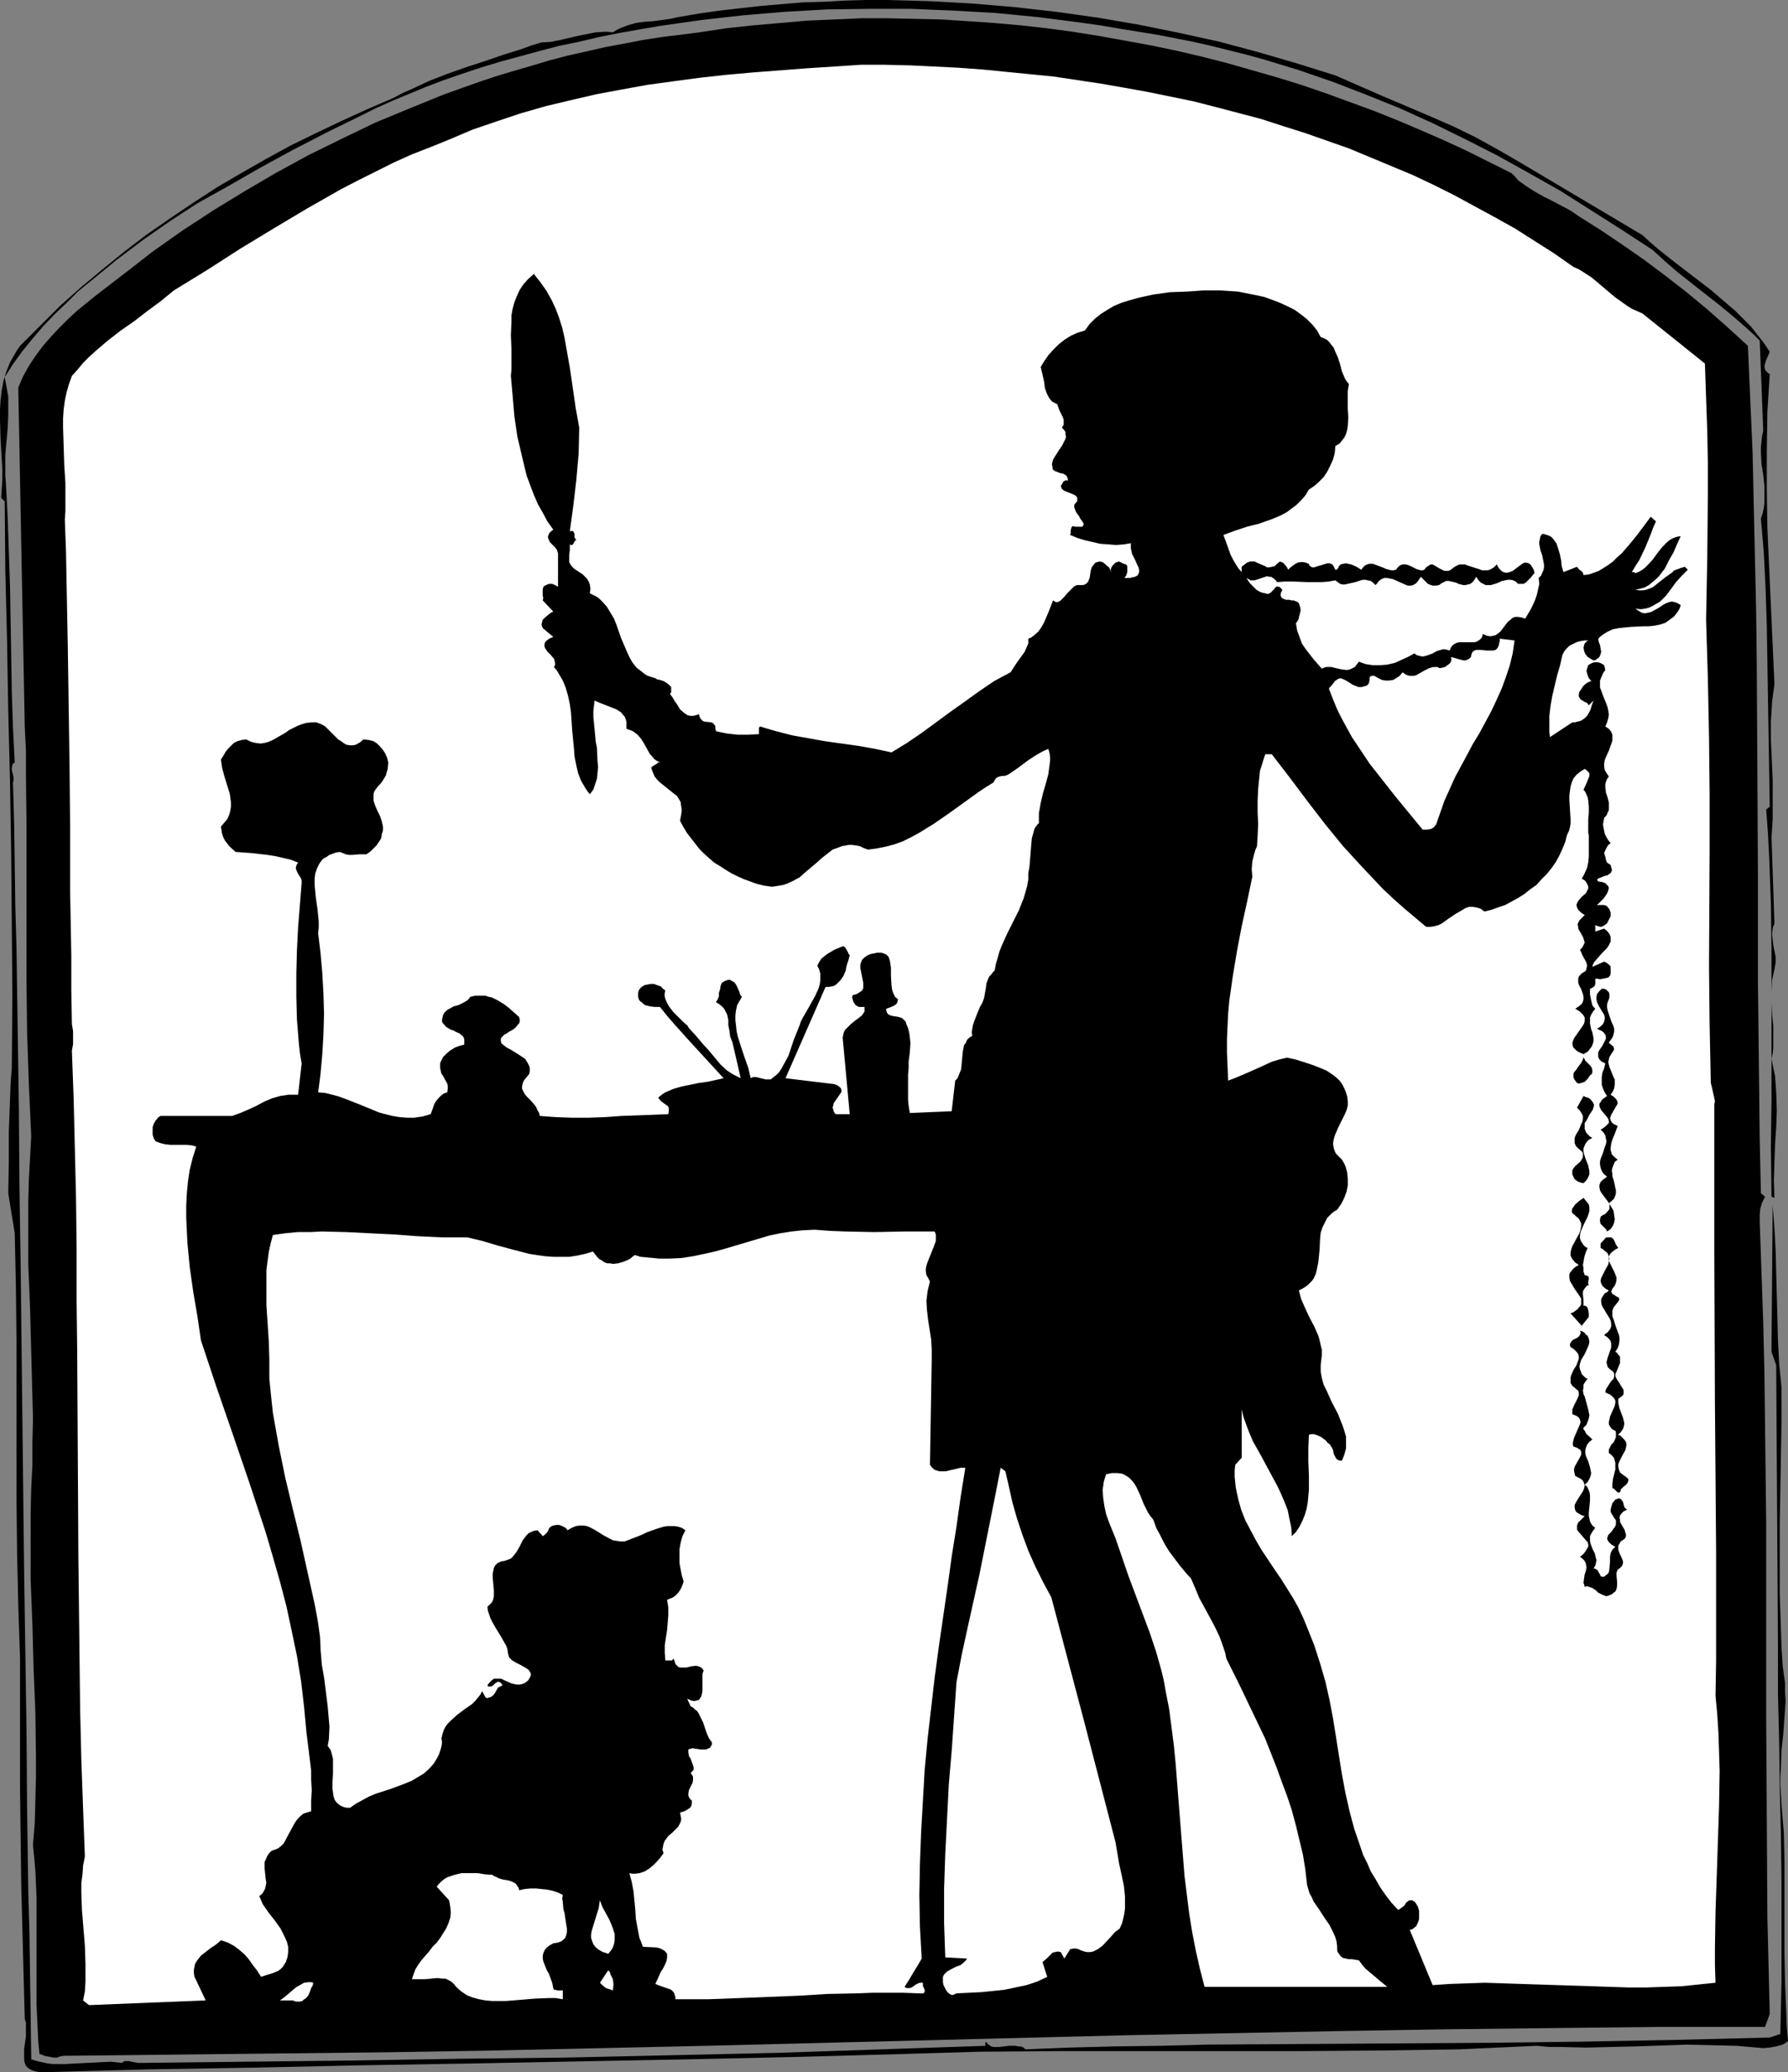 <?xml version="1.0" encoding="UTF-8" standalone="no"?>
<svg
   version="1.0"
   width="129.724mm"
   height="150.346mm"
   id="svg17"
   sodipodi:docname="Girl Playing Dress Up.wmf"
   xmlns:inkscape="http://www.inkscape.org/namespaces/inkscape"
   xmlns:sodipodi="http://sodipodi.sourceforge.net/DTD/sodipodi-0.dtd"
   xmlns="http://www.w3.org/2000/svg"
   xmlns:svg="http://www.w3.org/2000/svg">
  <rect width="100%" height="100%" fill="#808080" stroke="none"/>
  <sodipodi:namedview
     id="namedview17"
     pagecolor="#ffffff"
     bordercolor="#000000"
     borderopacity="0.25"
     inkscape:showpageshadow="2"
     inkscape:pageopacity="0.0"
     inkscape:pagecheckerboard="0"
     inkscape:deskcolor="#d1d1d1"
     inkscape:document-units="mm" />
  <defs
     id="defs1">
    <pattern
       id="WMFhbasepattern"
       patternUnits="userSpaceOnUse"
       width="6"
       height="6"
       x="0"
       y="0" />
  </defs>
  <path
     style="fill:#000000;fill-opacity:1;fill-rule:evenodd;stroke:none"
     d="m 450.379,64.466 2.101,1.939 2.262,1.939 4.686,3.716 4.848,3.716 4.848,3.716 4.525,3.878 2.262,1.939 2.101,2.1 2.101,2.1 1.778,2.262 1.778,2.262 1.616,2.424 -0.323,0.808 -0.646,1.454 -0.323,0.969 -0.162,0.808 0.162,0.808 0.162,0.323 0.323,0.323 0.323,0.323 0.485,0.323 -0.323,5.17 -0.323,5.17 -0.162,10.664 v 10.502 l 0.162,10.664 0.485,10.664 0.485,10.825 0.97,21.327 -0.323,2.424 -0.323,2.424 -0.162,2.585 -0.162,2.585 v 5.332 l 0.485,10.987 v 5.332 5.332 l -0.162,2.585 -0.162,2.424 0.808,23.751 -0.323,0.646 -0.162,0.646 -0.162,1.454 0.162,1.616 0.162,1.454 0.323,1.616 0.323,1.616 v 1.616 l -0.162,0.808 -0.162,0.969 -0.323,1.454 -0.323,1.454 -0.162,3.231 v 3.07 l 0.162,3.231 0.323,3.07 v 3.231 2.908 l -0.162,1.454 -0.323,1.454 0.485,2.424 0.485,2.262 0.162,2.262 0.162,2.424 0.162,4.686 -0.162,4.686 -0.162,2.262 -0.162,2.424 -0.162,4.847 -0.162,5.009 0.162,4.847 -0.808,-0.323 -0.162,-13.572 0.162,-13.572 v -6.624 -6.786 -13.249 -13.41 l -0.162,-13.087 -0.485,-12.926 -0.323,-6.463 -0.485,-6.463 0.97,-0.808 -0.162,-10.017 -0.162,-9.856 -0.323,-20.035 -0.162,-9.856 -0.323,-9.856 -0.485,-9.856 -0.808,-9.533 0.485,-1.454 0.323,-1.454 0.162,-1.454 v -1.454 -3.07 l -0.323,-3.07 -0.485,-3.07 -0.162,-3.07 v -1.454 l 0.162,-1.616 0.162,-1.454 0.323,-1.454 -0.97,-24.72 -1.778,-1.777 -1.778,-1.616 -3.717,-3.231 -3.717,-3.07 -3.717,-2.908 -7.595,-5.978 -3.555,-3.07 -3.555,-3.231 -8.403,-5.493 -8.403,-5.332 -8.403,-5.332 -8.565,-4.847 -8.726,-4.847 -8.888,-4.524 -8.888,-4.362 -8.888,-4.039 -9.211,-3.716 -9.211,-3.555 -9.373,-3.231 -9.534,-2.908 -4.686,-1.293 -9.696,-2.424 -5.01,-1.131 -9.858,-1.939 -5.01,-0.808 -5.01,-0.808 L 301.707,6.947 295.889,6.14 284.577,4.685 272.942,3.555 261.469,2.908 249.833,2.424 h -11.474 l -11.635,0.162 -11.474,0.646 -11.474,0.969 -5.818,0.646 -5.656,0.646 -5.656,0.808 -5.656,0.808 -5.656,0.969 -5.494,0.969 -5.656,1.131 -5.494,1.293 -5.494,1.131 -5.494,1.454 -5.333,1.454 -5.333,1.454 -5.333,1.616 -5.333,1.777 -4.686,1.616 -4.686,1.777 -4.686,1.939 -4.686,1.939 -4.686,2.1 -4.525,2.262 -9.211,4.524 -9.05,4.685 -8.888,4.847 -8.726,5.009 -8.403,4.685 -7.434,4.847 -7.434,5.17 -7.272,5.493 -7.11,5.816 -3.555,2.908 -3.232,3.231 -3.232,3.07 -3.07,3.231 -2.909,3.393 -2.747,3.393 -2.586,3.555 -2.262,3.555 0.323,1.777 0.323,1.777 0.323,1.777 v 1.777 3.393 l -0.162,3.555 -0.162,1.777 -0.162,1.777 -0.323,3.716 v 3.716 2.1 l 0.162,1.939 0.485,9.371 0.323,9.533 0.323,9.533 0.162,9.533 0.323,19.388 0.323,9.694 0.485,9.533 -0.485,0.323 -0.162,0.485 -0.162,0.646 v 0.646 l 0.162,0.646 0.162,0.646 0.162,0.646 v 0.808 l -0.162,0.646 0.323,11.471 0.162,11.471 0.162,11.31 0.323,11.31 0.162,11.148 0.162,10.987 0.323,21.812 0.162,21.489 0.323,21.327 0.485,42.493 0.485,42.493 0.323,21.327 0.323,21.65 0.162,21.812 0.162,11.148 0.162,11.148 0.323,11.31 0.162,11.31 0.162,11.471 0.162,11.633 1.616,0.485 1.454,0.323 1.454,0.323 1.616,0.162 h 3.07 l 3.07,-0.162 3.232,-0.162 3.07,-0.162 3.232,-0.162 3.07,0.323 0.646,-0.485 h 0.646 0.646 l 0.646,0.162 1.778,0.323 h 0.808 0.808 l 28.603,-0.323 28.926,-0.323 29.088,-0.485 29.088,-0.323 29.088,-0.646 28.926,-0.646 28.765,-0.969 28.603,-0.969 h -0.323 v -0.969 h 0.323 l 0.323,0.485 0.485,0.323 0.485,0.323 0.646,0.162 h 1.454 l 1.454,-0.162 1.454,-0.162 h 1.616 l 0.808,0.162 h 0.646 l 0.808,0.323 0.485,0.485 12.282,-0.485 12.443,-0.323 12.443,-0.162 12.605,-0.323 25.21,-0.162 25.533,-0.162 25.856,-0.162 25.856,-0.323 26.018,-0.485 25.856,-0.646 2.909,-0.969 0.162,-7.271 0.162,-7.109 v -7.109 -6.786 -6.624 -6.624 l -0.162,-13.087 -0.323,-12.764 -0.162,-12.764 -0.323,-12.926 v -12.925 l -0.485,-77.391 -1.293,-3.716 0.323,-40.231 0.485,6.301 0.323,6.14 0.323,12.279 0.162,6.14 0.162,6.301 0.323,6.301 0.646,6.624 v 9.533 l -0.162,9.209 -0.323,18.742 v 9.371 9.694 l 0.323,9.694 0.162,5.009 0.323,5.009 0.323,2.424 0.323,2.424 v 2.424 l 0.162,2.424 -0.323,4.524 -0.323,4.524 -0.485,4.524 -0.162,4.686 -0.162,2.424 v 2.424 l 0.162,2.585 0.162,2.747 0.323,3.878 0.323,3.878 0.162,7.917 v 8.24 8.24 8.24 l 0.162,8.24 0.323,8.24 0.162,4.039 0.323,3.878 -0.646,0.485 -0.808,0.485 -1.778,0.485 -1.778,0.323 -1.778,0.162 -3.555,-0.323 -3.878,-0.323 -6.787,-0.162 -6.787,-0.162 -13.898,0.485 -6.787,0.162 -6.949,0.162 -6.626,-0.162 h -3.394 l -3.394,-0.323 -10.666,0.485 -10.666,0.485 -10.827,0.162 -10.827,0.162 -21.816,0.162 h -21.978 -21.978 -21.978 l -21.816,0.162 -10.989,0.323 -10.666,0.323 -29.734,0.808 -29.411,0.646 -58.822,1.131 -29.411,0.485 -29.573,0.646 -29.734,0.485 -29.734,0.808 -1.293,-0.323 -0.97,-0.323 -0.808,-0.485 -0.646,-0.646 -0.323,-0.808 -0.162,-0.808 v -0.969 -0.969 -1.131 l 0.162,-1.131 0.323,-2.262 v -2.424 -1.293 L 6.787,553.535 6.626,547.557 6.464,541.417 6.141,528.976 5.818,516.374 5.656,503.449 5.494,490.846 v -12.441 -12.118 -5.816 -5.655 L 5.01,440.275 4.686,425.895 4.525,411.516 V 396.975 367.731 L 4.363,353.028 4.04,338.164 2.262,327.177 2.424,318.614 v -8.563 l 0.323,-8.563 0.162,-4.362 0.323,-4.362 0.162,-19.711 L 3.232,253.34 3.07,233.79 2.747,214.402 2.262,195.014 1.939,175.787 1.454,156.56 1.293,137.495 l -0.97,-0.969 0.162,-2.585 0.162,-2.585 v -2.585 L 0.485,126.024 0.162,120.53 0,115.037 v -2.747 l 0.162,-2.585 0.323,-2.747 0.485,-2.585 0.808,-2.585 0.97,-2.424 1.293,-2.262 0.646,-1.131 0.808,-1.131 5.494,-5.493 5.494,-5.493 5.818,-5.17 5.818,-4.847 5.979,-4.847 6.141,-4.685 6.302,-4.362 6.464,-4.362 6.464,-4.201 6.626,-3.878 6.787,-3.878 6.787,-3.716 6.949,-3.393 7.11,-3.393 7.11,-3.231 7.11,-3.07 2.424,-1.293 2.586,-1.131 4.848,-2.262 5.01,-1.939 5.01,-1.777 5.01,-1.616 5.171,-1.777 5.171,-1.616 2.586,-0.969 2.747,-0.808 2.586,-0.162 2.424,-0.485 4.848,-1.131 2.424,-0.485 2.424,-0.485 2.424,-0.162 h 1.131 l 1.293,0.162 0.97,-0.646 0.97,-0.485 2.101,-0.808 2.262,-0.646 2.262,-0.323 2.424,-0.162 2.424,-0.323 2.262,-0.323 2.262,-0.485 5.656,-0.969 5.656,-0.808 5.656,-0.646 5.818,-0.646 5.656,-0.485 5.818,-0.485 5.818,-0.162 5.656,-0.323 L 237.552,0 h 5.818 l 5.818,0.162 5.818,0.162 11.635,0.646 11.474,0.969 11.474,1.293 11.474,1.616 11.312,1.939 11.15,2.262 10.989,2.424 10.827,2.908 10.504,3.07 10.342,3.231 6.626,2.908 6.302,2.747 6.464,2.747 6.464,2.747 6.302,2.747 6.302,3.07 6.141,3.393 3.07,1.777 3.07,1.777 z"
     id="path1" />
  <path
     style="fill:#000000;fill-opacity:1;fill-rule:evenodd;stroke:none"
     d="m 414.504,47.501 0.97,0.969 0.808,0.969 1.131,0.808 1.131,0.808 2.262,1.454 2.586,1.454 2.586,1.293 2.424,1.293 2.424,1.293 2.101,1.454 6.141,3.878 5.979,4.039 5.818,4.039 5.818,4.362 5.818,4.524 5.656,4.685 5.494,4.847 5.656,5.17 0.646,14.864 0.646,14.703 0.323,14.703 0.323,14.541 0.323,14.541 0.162,14.38 0.162,28.759 0.162,28.759 v 14.218 14.541 l 0.162,14.38 0.162,14.541 0.162,14.703 0.323,14.703 1.131,0.969 -0.808,1.616 -0.485,1.616 -0.162,1.777 v 1.777 l 0.485,13.895 0.485,13.895 0.323,13.733 0.162,13.895 0.323,27.305 v 27.144 26.982 l 0.162,26.982 0.162,26.82 0.323,13.249 0.323,13.41 -1.293,3.555 h -29.411 l -29.25,0.323 -28.926,0.323 -29.088,0.485 -57.853,1.131 -57.853,1.454 -57.853,1.454 -29.088,0.646 -29.088,0.646 -29.411,0.485 -29.411,0.323 -29.573,0.323 -29.734,0.323 -0.97,0.162 -0.808,0.323 h -0.97 l -0.808,-0.162 -1.778,-0.323 -0.646,-0.323 -0.646,-0.162 -0.323,-3.231 -0.162,-3.393 -0.323,-7.109 v -7.109 -7.432 -7.271 -7.432 l -0.323,-7.271 -0.323,-3.716 -0.323,-3.393 0.485,-6.14 0.162,-6.14 0.162,-6.14 v -5.978 L 9.696,469.519 9.211,457.563 8.888,445.445 8.403,433.166 v -6.14 -6.301 -6.301 l 0.162,-6.301 0.323,-6.463 v -6.301 L 9.05,389.058 8.888,382.918 8.565,370.8 8.242,358.683 7.757,346.888 V 335.094 329.277 L 7.918,323.299 8.242,317.483 8.565,311.666 8.242,304.557 7.918,297.448 7.434,283.23 7.272,269.012 V 254.632 240.414 226.358 L 7.11,212.625 v -6.786 l -0.323,-6.624 -1.778,-92.902 1.293,-3.07 1.616,-2.908 1.939,-2.908 1.939,-2.585 2.101,-2.424 2.262,-2.424 2.424,-2.424 2.424,-2.262 5.171,-4.201 10.504,-8.078 5.171,-4.039 8.242,-5.816 8.403,-5.493 8.726,-5.332 8.565,-5.009 8.888,-4.847 9.211,-4.524 9.05,-4.362 9.373,-3.878 9.534,-3.878 9.534,-3.393 4.848,-1.616 4.848,-1.454 5.01,-1.454 4.848,-1.454 5.01,-1.293 5.01,-1.131 5.01,-1.131 5.171,-0.969 5.01,-0.969 5.171,-0.808 5.171,-0.646 5.171,-0.646 7.434,-1.131 7.434,-0.808 7.434,-0.646 7.434,-0.646 7.434,-0.323 7.272,-0.323 h 7.434 l 7.272,0.162 7.272,0.162 7.434,0.485 7.11,0.485 7.272,0.646 7.272,0.808 7.11,0.969 7.11,1.131 7.11,1.293 7.11,1.293 6.949,1.454 6.949,1.616 6.949,1.777 6.787,1.939 6.787,1.939 6.787,2.1 6.626,2.262 6.626,2.424 6.626,2.424 6.464,2.585 6.464,2.747 6.302,2.747 6.302,2.908 6.141,3.07 z"
     id="path2" />
  <path
     style="fill:#ffffff;fill-opacity:1;fill-rule:evenodd;stroke:none"
     d="m 431.472,73.191 1.454,0.646 1.293,0.808 2.262,1.454 2.101,1.777 2.101,1.777 2.101,1.777 2.262,1.616 1.131,0.808 1.293,0.808 1.454,0.646 1.454,0.646 17.13,13.733 0.323,9.371 0.323,9.048 0.162,8.886 v 8.725 l -0.162,17.126 -0.323,17.126 0.485,15.995 0.323,15.995 0.162,15.834 v 15.834 l -0.162,31.506 0.162,15.834 0.323,15.995 0.162,0.646 0.162,0.646 0.323,1.454 0.323,1.454 0.162,0.808 -0.162,0.808 v 10.017 10.179 20.358 l 0.162,41.362 0.162,20.519 0.162,20.358 v 20.035 9.694 l -0.162,9.694 0.485,5.17 0.323,5.17 0.162,5.009 0.162,5.17 -0.162,9.856 -0.323,9.694 -0.323,9.694 -0.323,9.533 -0.162,9.694 v 4.847 l 0.162,4.847 -4.686,0.485 -4.686,0.485 -4.848,0.162 -4.848,0.162 h -4.848 l -4.848,-0.162 -19.715,-0.646 -9.858,-0.323 -4.848,-0.162 -4.848,0.162 -4.686,0.162 -4.848,0.323 -6.302,-15.187 h 0.485 l 0.485,-0.323 0.808,-0.646 0.485,-0.969 0.323,-0.969 v -1.131 -1.131 l -0.323,-1.131 -0.485,-0.808 -0.323,-0.485 -0.485,-0.323 -0.323,-0.162 h -0.323 -0.323 l -0.323,0.162 -0.646,0.485 -0.485,0.808 -0.646,0.485 -0.646,0.485 -0.323,0.162 h -0.162 l -1.778,-1.939 -1.616,-2.1 -1.454,-2.1 -1.293,-2.262 -1.293,-2.1 -0.97,-2.262 -1.131,-2.262 -0.808,-2.424 -1.616,-4.686 -1.293,-4.847 -1.131,-5.009 -0.97,-5.17 -1.616,-10.179 -0.808,-5.009 -0.97,-5.17 -1.131,-5.009 -1.454,-5.009 -1.616,-5.009 -0.97,-2.424 -0.97,-2.424 -1.131,-2.747 -1.293,-2.747 -1.454,-2.585 -1.616,-2.585 -1.616,-2.585 -1.778,-2.585 -3.555,-5.332 -1.616,-2.747 -1.454,-2.747 -1.454,-2.747 -1.131,-2.908 -0.808,-2.908 -0.646,-3.07 -0.162,-1.454 -0.162,-1.616 v -1.616 l 0.162,-1.616 1.778,-1.939 v -13.249 l 0.485,2.1 0.808,2.262 0.808,2.1 0.97,2.262 2.262,4.039 2.262,4.201 2.262,4.201 0.97,2.1 0.97,2.262 0.808,2.1 0.485,2.424 0.485,2.262 0.162,2.424 1.131,-1.131 0.97,-1.454 0.808,-1.616 0.646,-1.616 0.485,-1.616 0.323,-1.777 0.162,-1.777 0.162,-1.777 v -3.716 l -0.162,-3.878 v -3.878 l 0.162,-3.555 0.646,-0.162 h 0.646 l 0.646,0.162 0.808,0.323 0.646,0.323 0.646,0.485 0.646,0.485 0.485,0.646 0.323,0.162 0.323,0.323 0.485,0.808 0.323,0.646 0.162,0.969 0.323,0.646 0.323,0.646 0.323,0.323 0.323,0.162 0.485,0.162 h 0.485 l 0.646,-1.616 0.485,-1.777 v -1.454 -1.777 l -0.485,-1.616 -0.485,-1.454 -1.293,-3.231 -1.616,-3.07 -1.454,-3.231 -0.808,-1.616 -0.485,-1.777 -0.323,-1.777 v -1.777 l 0.162,-1.454 0.162,-1.293 v -1.454 l -0.323,-1.293 -0.323,-1.454 -0.323,-1.131 -1.131,-2.585 -1.293,-2.424 -1.131,-2.424 -1.131,-2.585 -0.323,-1.131 -0.323,-1.293 0.97,-0.485 0.808,-0.485 0.646,-0.485 1.131,-1.131 0.485,-0.646 0.646,-1.454 0.323,-1.454 0.323,-1.616 0.323,-3.231 0.162,-3.231 0.162,-1.616 0.485,-1.454 0.646,-1.293 0.646,-1.293 0.646,-0.646 0.646,-0.646 0.646,-0.485 0.808,-0.485 1.131,-1.616 0.808,-1.616 0.646,-1.777 0.323,-1.616 v -1.777 l -0.162,-1.777 -0.485,-1.777 -0.485,-0.969 -0.485,-0.808 -0.646,-0.646 -0.485,-0.485 -0.485,-0.485 -0.323,-0.646 -0.323,-0.969 -0.162,-1.131 0.162,-1.131 0.323,-1.131 0.485,-1.131 0.485,-1.131 0.646,-1.293 1.131,-2.262 0.485,-1.131 0.323,-1.293 v -1.131 l -0.162,-1.293 -0.323,-1.131 -0.485,-1.131 -0.485,-0.969 -0.646,-0.969 -0.808,-0.808 -0.97,-0.808 -0.97,-0.646 -0.97,-0.646 -1.131,-0.485 -2.424,-0.969 -2.424,-0.808 -2.586,-0.808 -2.262,-0.485 -2.101,0.485 -2.101,0.646 -3.878,1.777 -4.04,1.777 -1.939,0.808 -2.101,0.808 -0.162,-3.878 -0.162,-3.878 v -3.555 l 0.162,-3.716 0.162,-3.393 0.323,-3.555 0.485,-3.393 0.485,-3.393 1.131,-6.786 1.293,-6.786 1.454,-6.624 1.454,-6.947 -0.162,-2.1 0.162,-2.1 0.485,-1.939 0.323,-1.131 0.485,-1.131 0.162,-2.908 0.162,-3.231 -0.162,-3.07 v -3.231 l 0.162,-3.393 0.323,-3.231 0.162,-1.616 0.485,-1.454 0.485,-1.616 0.485,-1.454 h 1.778 l 4.848,6.301 4.848,6.463 4.848,6.301 5.01,6.14 5.333,5.816 2.747,2.908 2.747,2.908 2.909,2.747 2.909,2.585 3.07,2.585 3.07,2.585 h 1.131 l 1.131,-0.162 1.131,-0.323 0.97,-0.485 1.778,-1.293 0.97,-0.646 0.97,-0.646 1.939,-1.131 0.808,-0.485 0.97,-0.323 h 0.97 l 0.97,0.162 1.131,0.323 1.131,0.808 1.939,-0.485 1.778,-0.646 1.939,-0.646 1.778,-0.969 1.778,-0.969 1.778,-1.131 1.616,-1.293 1.616,-1.131 1.454,-1.616 1.454,-1.454 1.293,-1.616 1.131,-1.616 0.97,-1.777 0.808,-1.777 0.808,-1.939 0.485,-1.939 0.485,-0.969 0.323,-1.131 0.162,-0.969 v -1.293 l -0.162,-2.585 -0.162,-2.585 v -1.293 l 0.162,-1.293 0.162,-1.131 0.323,-1.131 0.485,-1.131 0.808,-0.969 0.97,-0.808 1.293,-0.808 0.485,0.323 0.323,0.323 0.323,0.323 0.162,0.323 v 0.646 l -0.323,0.808 -0.323,0.808 -0.646,1.454 -0.323,0.646 0.485,0.646 0.646,1.454 0.162,0.808 0.162,1.777 v 1.777 l -0.162,1.777 v 1.616 1.454 0.646 l 0.162,0.485 v 3.07 2.908 l -0.162,1.616 -0.323,1.454 -0.646,1.454 -0.323,0.646 -0.485,0.808 0.485,0.323 0.485,0.323 0.323,0.485 0.162,0.323 0.323,0.646 v 0.646 l -0.323,0.646 -0.323,0.646 -1.131,0.969 -0.97,1.131 -0.323,0.646 -0.162,0.485 0.162,0.646 0.323,0.646 0.323,0.323 0.485,0.485 0.485,0.323 0.485,0.323 -0.808,0.808 -0.646,0.646 -0.323,0.646 -0.162,0.485 0.162,0.646 v 0.485 l 0.646,1.131 0.646,1.131 0.162,0.485 0.162,0.485 0.162,0.646 -0.323,0.646 -0.323,0.646 -0.646,0.646 0.323,0.646 0.323,0.808 0.808,1.454 0.323,0.646 0.162,0.808 -0.162,0.808 -0.162,0.485 -0.323,0.323 -0.808,0.485 -0.646,0.646 -0.323,0.646 v 0.485 0.646 l 0.162,0.646 0.646,1.293 0.485,1.293 0.162,0.808 v 0.646 l -0.162,0.646 -0.323,0.646 -0.808,0.646 -0.97,0.646 0.808,0.485 0.485,0.323 0.485,0.485 0.323,0.323 0.323,0.485 0.162,0.323 v 0.969 l -0.162,0.646 -0.485,0.808 -1.131,1.616 -1.131,1.616 -0.323,0.808 -0.162,0.646 0.162,0.808 0.162,0.323 0.323,0.323 0.485,0.485 0.485,0.323 0.646,0.323 0.808,0.323 1.131,-0.646 0.646,-0.808 0.485,-0.646 0.323,-0.808 0.162,-0.646 v -0.808 l -0.323,-1.616 -0.323,-0.808 -0.323,-1.616 v -0.646 -0.969 l 0.323,-0.808 0.485,-0.808 0.646,-0.808 -0.485,-0.485 -0.323,-0.485 -0.162,-0.646 -0.162,-0.646 -0.323,-1.616 v -1.616 l 0.485,-0.162 0.485,-0.323 0.323,-0.323 0.162,-0.485 v -1.454 h 0.646 l 0.646,0.162 0.808,-0.162 0.808,-0.162 0.646,-0.162 0.485,-0.485 0.162,-0.646 v -0.323 -0.485 -0.485 -0.485 l -0.162,-0.323 -0.323,-0.323 -0.646,-0.485 -0.646,-0.323 -3.232,1.454 0.162,-0.646 0.323,-0.646 0.97,-1.131 1.131,-1.293 1.293,-1.293 0.485,-0.646 0.323,-0.646 0.323,-0.646 v -0.646 -0.646 l -0.323,-0.808 -0.646,-0.808 -0.808,-0.646 -2.424,0.808 v -1.777 l 0.323,0.162 0.485,0.162 0.646,0.162 0.646,-0.162 0.485,-0.323 0.646,-0.485 0.646,-1.293 0.323,-0.646 v -0.485 -0.485 l -0.162,-0.485 -0.162,-0.485 -0.323,-0.323 -0.323,-0.485 -0.323,-0.162 -0.485,-0.162 h -1.939 v -0.162 h 0.162 l 0.323,-0.323 0.485,-0.485 0.808,-0.808 0.808,-1.131 0.323,-0.646 0.162,-0.485 0.162,-0.646 -0.162,-0.485 -0.323,-0.323 -0.485,-0.485 -0.808,-0.323 -1.131,-0.162 -0.323,-0.485 0.323,-0.323 0.808,-0.323 0.808,-0.323 0.485,-0.162 h 0.323 l 0.646,-0.485 0.323,-0.162 0.162,-0.323 0.162,-0.323 v -0.485 l -0.162,-0.485 -0.162,-0.646 -0.485,-0.323 -0.485,-0.323 -0.162,-0.323 -0.162,-0.485 -0.162,-0.808 -0.162,-0.485 -0.162,-0.485 0.323,-0.808 0.323,-0.646 0.485,-0.808 0.646,-0.485 -0.646,-0.808 -0.485,-0.808 -0.485,-0.969 -0.162,-0.808 -0.162,-0.808 -0.162,-0.969 0.162,-0.808 0.162,-0.969 0.646,-0.646 0.323,-0.808 0.323,-0.646 v -0.646 -1.454 l -0.323,-1.293 -0.485,-1.454 -0.162,-1.454 v -0.808 l 0.162,-0.646 0.323,-0.808 0.485,-0.646 -0.646,-0.969 -0.485,-0.808 -0.162,-0.969 v -0.808 l 0.162,-0.969 0.323,-0.808 0.808,-1.777 0.646,-1.777 0.323,-0.969 v -0.808 -0.808 l -0.323,-0.808 -0.646,-0.808 -0.97,-0.646 0.485,-1.131 0.323,-1.131 0.162,-0.969 -0.162,-1.131 -0.162,-0.808 -0.323,-0.969 -0.808,-1.939 -0.646,-1.777 -0.323,-0.808 v -0.969 -0.969 l 0.323,-0.808 0.485,-1.131 0.646,-0.969 -0.162,-0.646 -0.162,-0.646 -0.485,-0.323 -0.646,-0.323 -0.646,-0.162 h -0.808 l -0.646,0.162 -0.646,0.323 -0.485,0.323 -0.162,0.485 -0.162,0.485 -0.162,0.646 0.323,1.131 0.323,0.808 0.97,1.131 -0.323,-0.323 -0.485,0.162 -0.646,0.323 -0.646,0.485 -0.485,0.485 -0.485,0.808 -0.485,0.646 -0.162,0.646 v 0.646 l 0.162,0.323 0.323,0.485 0.485,0.323 h 0.162 l 0.323,0.323 0.485,0.162 0.485,0.323 0.323,0.485 1.293,-1.293 -0.485,1.293 -0.323,1.131 -0.485,0.969 -0.485,0.808 -0.646,0.646 -0.97,0.646 -0.485,0.162 -0.646,0.162 -0.646,0.162 h -0.646 l -6.141,4.039 -0.162,-1.454 v -1.454 -2.908 l 0.323,-2.747 0.485,-2.747 1.293,-5.493 0.808,-2.747 0.646,-2.908 0.485,-0.969 0.646,-0.808 0.808,-0.808 0.97,-0.485 0.97,-0.485 1.131,-0.323 1.131,-0.162 h 1.131 l -0.485,0.162 -0.323,0.323 -0.323,0.323 -0.162,0.485 -0.162,0.646 0.162,0.969 0.323,0.808 0.646,0.808 0.808,0.485 0.808,0.485 0.646,-0.162 0.323,-0.323 0.323,-0.162 0.323,-0.323 0.323,-0.808 0.162,-0.646 -0.162,-0.808 -0.162,-0.969 -0.323,-0.808 -0.162,-0.969 0.646,-0.646 0.646,-0.485 1.293,-0.808 1.454,-0.646 1.616,-0.323 1.616,-0.162 1.616,-0.162 3.394,-0.162 h 1.454 l 1.616,-0.162 1.616,-0.323 1.454,-0.485 1.131,-0.808 0.646,-0.485 0.646,-0.485 0.485,-0.646 0.485,-0.646 0.485,-0.808 0.323,-0.969 -0.808,-0.485 -0.808,-0.323 -0.808,-0.162 -0.808,0.162 -0.808,0.323 -0.646,0.323 -1.454,0.969 -1.454,0.808 -0.646,0.323 -0.808,0.162 -0.808,0.162 -0.808,-0.162 -0.808,-0.485 -0.97,-0.646 1.454,0.162 1.293,-0.162 1.131,-0.323 0.97,-0.485 1.939,-1.131 1.616,-1.616 1.454,-1.939 1.293,-1.777 1.616,-1.777 0.808,-0.808 0.808,-0.808 -0.808,-0.808 -1.131,0.323 -0.808,0.323 -0.97,0.323 -0.646,0.646 -1.616,1.131 -1.454,1.131 -1.616,1.293 -0.646,0.485 -0.808,0.323 -0.97,0.323 -0.808,0.162 h -0.97 l -1.131,-0.162 1.454,-0.323 1.131,-0.323 1.131,-0.646 0.97,-0.808 0.97,-0.808 0.808,-0.808 1.616,-2.1 1.131,-2.262 1.293,-2.262 0.97,-2.262 0.97,-2.1 -0.97,0.162 -0.97,0.323 -0.97,0.485 -0.808,0.646 -0.646,0.646 -0.646,0.646 -1.293,1.616 -1.293,1.777 -1.293,1.454 -0.808,0.808 -0.808,0.646 -0.808,0.485 -1.131,0.485 -0.323,-0.323 h -0.162 -0.485 l 0.97,-1.616 1.131,-1.777 1.616,-3.393 1.454,-3.555 0.646,-1.777 0.808,-1.777 -1.454,-1.293 -0.808,1.131 -0.97,1.293 -1.939,2.585 -2.101,2.585 -2.101,2.424 -1.293,1.131 -1.131,1.131 -1.293,0.969 -1.293,0.808 -1.293,0.808 -1.293,0.485 -1.454,0.485 -1.454,0.162 -0.162,-0.646 -0.485,-0.485 -0.646,-0.485 -0.485,-0.646 -3.717,1.454 -0.485,-1.616 -0.162,-1.616 -0.323,-1.616 -0.485,-1.616 -0.485,-1.454 -0.485,-0.646 -0.485,-0.646 -0.485,-0.485 -0.646,-0.323 -0.97,-0.323 -0.808,-0.162 -0.485,0.646 -0.162,0.808 -0.162,0.646 v 0.808 l 0.323,1.616 0.485,1.454 0.323,1.616 0.162,0.808 v 0.808 l -0.162,0.808 -0.323,0.646 -0.323,0.808 -0.646,0.646 0.162,1.616 -0.323,1.454 -0.323,1.454 -0.485,1.454 -0.646,1.454 -0.646,1.293 -1.454,2.424 -0.97,-0.323 -0.97,-0.162 h -0.808 l -0.808,0.323 -0.485,0.485 -0.646,0.485 -1.131,1.454 -0.97,1.293 -0.646,0.485 -0.646,0.485 -0.646,0.162 -0.808,0.162 -0.97,-0.162 -1.131,-0.485 -0.162,0.808 -0.485,0.646 -0.485,0.323 -0.485,0.323 -0.646,0.162 h -0.646 -1.454 -1.454 -0.646 l -0.646,0.162 -0.646,0.323 -0.485,0.323 -0.485,0.646 -0.323,0.808 -0.646,-0.162 -0.646,-0.162 h -0.646 l -0.485,0.162 -1.131,0.323 -1.131,0.646 -1.293,0.485 -1.131,0.323 h -0.646 l -0.646,-0.162 -0.646,-0.162 -0.646,-0.485 -1.778,0.969 -1.778,0.808 -1.778,0.808 -2.101,0.485 -1.939,0.162 h -2.101 l -1.939,-0.323 -0.97,-0.323 -0.808,-0.323 -0.646,0.808 -0.485,0.646 -0.646,0.323 -0.646,0.323 -0.646,0.162 h -0.485 l -1.293,-0.162 -1.454,-0.323 -1.293,-0.323 h -1.293 l -0.646,0.162 -0.646,0.323 -1.131,-1.293 -1.131,-1.293 -1.131,-1.454 -1.131,-1.454 -0.97,-1.454 -0.646,-1.777 -0.646,-1.777 -0.323,-1.939 0.646,-0.969 0.323,-1.293 0.162,-0.646 0.162,-0.808 -0.162,-0.808 -0.323,-0.969 -0.323,-0.323 -0.323,-0.162 -0.808,-0.323 h -0.646 l -0.485,-0.162 h -0.97 l -0.808,-0.323 -0.323,-0.162 -0.162,-0.323 -0.162,-0.323 v -0.485 l 0.162,-0.485 0.323,-0.646 -0.485,-0.485 -0.323,-0.323 H 350.51 l -0.323,-0.162 -0.162,0.162 -0.323,0.162 -0.323,0.485 -0.485,0.485 -0.485,0.485 -0.323,0.162 -0.323,0.162 h -0.323 l -0.485,-0.162 -0.808,-0.162 -0.808,-0.323 -0.808,-0.485 -0.646,-0.646 -1.131,-1.131 -0.97,-1.454 0.646,0.323 0.485,0.323 h 0.485 0.646 l 0.97,-0.323 0.97,-0.323 0.97,-0.323 0.485,-0.162 0.646,0.162 h 0.485 l 0.485,0.323 0.646,0.485 0.485,0.646 2.262,-0.162 h 2.101 l 4.04,0.162 h 3.878 l 1.939,-0.162 1.778,-0.323 0.646,0.485 0.646,0.485 0.646,0.162 h 0.646 l 1.454,-0.323 1.454,-0.323 1.454,-0.485 0.646,-0.162 h 0.646 l 0.646,0.162 0.808,0.162 0.646,0.485 0.646,0.646 0.485,-0.485 0.323,-0.485 0.808,-0.646 0.808,-0.323 h 0.808 l 0.808,0.162 0.808,0.162 1.778,0.808 1.454,0.646 0.808,0.323 h 0.808 l 0.646,-0.162 0.808,-0.485 0.646,-0.808 0.323,-0.485 0.323,-0.485 0.97,0.969 0.485,0.485 0.485,0.485 0.808,0.323 0.646,0.162 h 0.808 l 0.808,-0.162 0.646,-0.485 0.646,-0.323 0.646,-0.323 h 0.646 l 1.454,0.323 0.646,0.162 0.646,0.323 1.293,0.323 h 0.646 l 0.646,-0.162 0.646,-0.162 0.646,-0.485 0.485,-0.646 0.485,-0.808 0.646,0.969 0.646,0.646 0.646,0.323 0.646,0.323 h 0.808 0.646 l 1.616,-0.485 1.454,-0.646 1.616,-0.323 h 0.646 l 0.808,0.162 0.646,0.323 0.646,0.646 h 0.808 0.646 l 0.646,-0.323 0.485,-0.485 0.97,-0.969 0.485,-0.646 0.485,-0.485 -0.162,-0.808 -0.323,-0.646 -0.323,-0.485 -0.162,-0.323 -0.646,-0.485 -0.646,-0.162 h -0.485 l -0.646,0.323 -2.586,1.939 -0.808,0.323 -0.646,0.162 h -0.646 l -0.808,-0.323 -0.323,-0.323 -0.485,-0.485 -0.323,-0.485 -0.323,-0.646 -0.808,0.808 -0.808,0.485 -0.808,0.323 h -0.808 -0.808 l -0.808,-0.323 -3.07,-0.969 -0.808,-0.323 h -0.646 -0.808 l -0.808,0.323 -0.808,0.485 -0.808,0.646 -0.646,0.323 h -0.485 -0.485 l -0.485,-0.162 -0.97,-0.485 -1.616,-0.969 -0.323,-0.162 h -0.485 l -0.323,0.162 -0.485,0.323 -0.485,0.323 -0.485,0.646 -0.485,0.162 h -0.485 l -1.131,-0.323 -0.97,-0.485 -0.97,-0.485 -0.97,-0.323 h -0.485 -0.485 l -0.485,0.162 -0.485,0.323 -0.323,0.323 -0.485,0.646 -0.646,0.162 h -0.646 l -1.293,-0.323 -1.131,-0.485 -1.293,-0.485 -1.293,-0.485 h -0.485 -0.646 l -0.485,0.162 -0.646,0.323 -0.485,0.485 -0.485,0.646 -1.293,-0.808 -1.454,-0.646 -0.808,-0.162 -0.646,-0.162 -0.808,0.162 -0.646,0.162 -0.485,0.485 -0.162,0.485 -0.323,0.323 -0.162,0.162 h -0.323 l -0.323,-0.646 -0.323,-0.646 -0.485,-0.323 -0.485,-0.162 h -0.485 l -0.646,0.162 -0.97,0.323 -1.131,0.323 -0.97,0.323 h -0.485 l -0.323,-0.162 -0.485,-0.323 -0.162,-0.485 -0.808,-0.323 -0.808,-0.162 h -0.646 l -0.808,0.162 -0.646,0.323 -0.646,0.485 -0.646,0.485 -0.646,0.646 -0.323,-0.646 -0.485,-0.646 -0.646,-0.646 -0.808,-0.323 -0.808,0.646 -0.646,0.646 -0.808,0.162 -0.646,0.162 h -0.646 l -0.485,-0.323 -2.262,-0.969 -0.646,-0.323 h -0.646 -0.646 l -0.808,0.323 -0.646,0.485 -0.808,0.646 v 1.454 l -0.97,-1.131 -0.808,-1.293 -0.646,-1.131 -0.646,-1.293 -0.97,-2.747 -0.97,-2.585 3.07,-1.131 3.394,-1.131 3.232,-0.808 3.232,-1.131 1.616,-0.646 1.454,-0.646 1.454,-0.808 1.293,-0.969 1.293,-0.969 1.293,-1.293 1.131,-1.293 0.97,-1.616 1.454,-0.969 1.293,-1.131 1.293,-1.293 0.97,-1.454 0.808,-1.616 0.808,-1.777 0.485,-1.777 0.162,-1.939 1.131,-0.646 0.646,-0.808 0.646,-0.808 0.485,-0.969 0.323,-1.131 0.162,-0.969 0.162,-2.424 -0.162,-2.424 v -2.424 -2.424 l 0.162,-0.969 0.162,-0.969 -0.646,-0.808 -0.485,-0.808 -0.808,-1.939 -0.485,-1.939 -0.646,-1.939 -0.808,-1.777 -0.323,-0.808 -0.646,-0.808 -0.485,-0.646 -0.646,-0.646 -0.97,-0.485 -0.808,-0.323 -0.97,-1.777 -1.293,-1.616 -1.454,-1.454 -1.616,-1.293 -1.778,-1.293 -1.939,-0.969 -2.101,-0.969 -2.101,-0.808 -2.262,-0.808 -2.262,-0.485 -2.424,-0.485 -2.424,-0.485 -2.424,-0.162 -2.424,-0.162 h -2.424 -2.262 l -4.525,0.323 -4.686,0.162 -4.525,0.646 -2.262,0.485 -2.101,0.485 -2.262,0.646 -2.101,0.646 -1.939,0.808 -1.939,1.131 -1.778,1.131 -1.616,1.293 -1.454,1.454 -1.293,1.777 -2.101,0.646 -1.778,0.808 -1.778,1.131 -1.616,1.293 -1.454,1.454 -1.293,1.454 -1.131,1.616 -0.97,1.616 0.323,1.293 0.323,1.454 0.323,1.454 0.162,1.454 0.485,1.454 0.646,1.293 0.485,0.646 0.485,0.485 0.646,0.323 0.646,0.323 0.646,1.777 0.808,1.616 0.323,0.808 v 0.808 0.646 l -0.485,0.808 0.485,0.485 0.485,0.646 v 0.646 l 0.162,0.646 -0.162,0.646 -0.323,0.646 -0.646,1.293 -0.808,1.131 -0.808,1.293 -0.808,1.293 -0.162,0.646 -0.162,0.646 0.162,0.646 v 0.485 l 0.162,0.323 0.323,0.323 0.808,0.323 0.808,0.323 0.808,0.162 0.646,0.323 0.323,0.323 0.162,0.323 0.162,0.485 v 0.485 l -0.485,-0.162 -0.323,0.162 -0.323,0.162 -0.162,0.162 -0.323,0.646 -0.323,0.485 0.162,0.323 0.162,0.485 0.646,0.485 0.808,0.323 0.808,0.323 0.808,0.323 0.646,0.323 0.323,0.323 0.162,0.323 v 0.485 0.485 l -0.485,0.485 -0.323,0.485 v 0.646 l 0.162,0.485 0.323,0.808 0.323,0.485 0.485,0.646 0.323,0.646 0.485,0.646 0.323,0.485 0.162,0.485 -0.162,0.323 -0.162,0.323 h -0.646 -0.808 -0.485 l -0.808,-0.162 -0.162,0.162 -0.162,0.323 -0.162,0.646 v 0.646 l -0.162,0.646 1.939,0.808 2.101,0.646 2.101,0.485 2.101,0.485 2.262,0.162 2.101,0.162 2.101,-0.162 1.939,-0.323 v 0.646 0.808 l 0.162,0.646 0.162,0.808 0.808,1.616 0.646,1.454 0.323,0.646 0.162,0.646 v 0.646 l -0.162,0.485 -0.323,0.485 -0.646,0.323 -0.808,0.162 -0.485,0.162 h -0.808 -0.808 l 0.485,-0.646 0.323,-0.969 v -1.131 -0.485 l -0.323,-0.485 -0.646,-0.162 -0.97,-0.485 -0.323,-0.162 -0.485,0.162 -0.485,0.162 -0.323,0.323 -0.485,0.485 -0.323,0.485 -0.162,0.485 v 0.808 l -0.162,-0.646 -0.323,-0.646 -0.646,-0.485 -0.485,-0.485 -0.646,-0.485 -0.808,-0.162 -0.646,0.162 -0.485,0.162 -0.323,0.323 -0.323,0.485 -0.323,0.323 -0.323,0.969 -0.162,1.131 -0.162,0.969 -0.323,0.808 -0.162,0.323 -0.323,0.323 -0.485,0.323 -0.485,0.162 h -0.808 -0.808 l -0.485,0.162 -0.485,0.323 -0.808,0.808 -0.97,0.969 -0.808,0.969 -0.808,0.808 -0.323,0.323 -0.323,0.162 -0.485,0.162 h -0.323 l -0.323,-0.162 -0.485,-0.323 -1.131,2.908 -1.293,3.07 -0.808,1.454 -0.808,1.131 -1.293,1.131 -0.646,0.485 -0.808,0.323 v 1.293 l -0.485,1.131 -0.485,1.131 -0.808,1.131 -1.616,2.262 -1.454,2.262 -4.525,2.424 -4.04,2.747 -4.04,2.908 -3.878,2.747 -7.918,5.816 -4.04,2.747 -4.202,2.585 -4.525,-0.969 -4.525,-0.808 -9.211,-1.293 -4.525,-0.808 -4.525,-0.808 -4.363,-1.131 -2.262,-0.646 -2.101,-0.646 -0.162,0.162 -0.162,0.162 v 1.131 0.646 l -2.909,0.162 h -2.909 l -2.909,-0.323 -1.616,-0.323 -1.454,-0.323 -0.162,-0.808 v -0.646 l -0.323,-0.323 -0.162,-0.323 -0.323,-0.162 -0.323,-0.162 -1.616,-0.162 -0.646,-0.162 -0.323,-0.323 -0.323,-0.323 -0.323,-0.646 -0.162,-0.646 -0.808,0.323 -0.808,0.162 h -0.646 l -0.808,-0.162 -0.485,-0.323 -0.485,-0.323 -1.131,-0.969 -0.646,-1.131 -0.808,-1.131 -0.646,-1.131 -0.646,-0.808 0.323,-0.485 v -0.646 -0.323 -0.485 l -0.323,-0.323 -0.323,-0.323 -0.646,-0.485 -0.808,-0.485 -0.97,-0.323 -0.808,-0.162 -0.485,-0.323 -1.131,-0.323 -0.97,-0.323 -0.808,-0.485 -0.808,-0.646 -1.454,-1.131 -1.131,-1.454 -0.808,-1.454 -0.808,-1.777 -1.454,-3.393 -1.293,-3.716 -0.646,-1.616 -0.97,-1.616 -0.97,-1.616 -1.293,-1.454 -0.646,-0.646 -0.808,-0.646 -0.97,-0.485 -0.97,-0.485 0.162,-1.293 -0.162,-1.131 -0.323,-0.808 -0.485,-0.808 -0.485,-0.485 -0.646,-0.646 -2.424,-1.616 -0.485,-0.485 -0.485,-0.646 -0.323,-0.646 v -0.808 -1.131 l 0.162,-1.293 v -1.616 l 0.323,0.162 h 0.323 l 0.162,-0.162 0.162,-0.162 0.323,-0.646 0.485,-0.485 -0.323,-0.323 -0.162,-0.323 v -0.485 -0.485 l -0.162,-0.323 -0.162,-0.323 -0.485,-0.162 -0.485,0.162 0.97,-7.109 0.808,-6.947 0.646,-7.271 0.162,-7.109 -0.485,-2.747 -0.485,-2.585 -0.808,-5.655 -0.808,-5.493 -0.97,-5.493 -0.485,-2.747 -0.646,-2.747 -0.808,-2.585 -0.97,-2.585 -1.131,-2.424 -1.454,-2.585 -1.616,-2.262 -1.778,-2.262 -1.616,1.454 -1.293,1.454 -0.97,1.454 -0.808,1.777 -0.646,1.616 -0.485,1.777 -0.323,1.777 v 1.777 l -0.162,3.716 0.162,3.716 v 3.878 1.777 l -0.162,1.777 0.485,5.493 0.485,5.655 0.808,5.493 0.646,2.747 0.646,2.747 0.646,2.747 0.646,2.585 0.97,2.585 0.97,2.585 1.131,2.585 1.293,2.262 1.293,2.424 1.616,2.262 -0.646,0.485 -0.485,0.485 -0.162,0.485 -0.162,0.323 v 0.485 l 0.162,0.323 0.323,0.808 0.646,0.646 0.646,0.646 0.646,0.808 0.162,0.485 0.162,0.485 v 9.209 l -0.808,-0.485 -0.808,-0.323 h -0.808 l -0.485,0.162 -0.323,0.162 -0.646,0.323 -0.162,0.323 -0.162,0.485 v 1.131 0.646 l 0.162,0.646 -0.162,0.646 2.909,3.07 -0.646,0.323 -0.646,0.485 -1.131,0.969 -0.485,0.485 -0.162,0.646 -0.162,0.646 0.162,0.485 0.162,0.485 2.909,2.424 -1.131,0.485 -0.646,0.485 -0.485,0.485 -0.162,0.646 v 0.485 l 0.162,0.485 0.646,0.969 0.97,0.969 0.808,0.969 0.162,0.485 0.162,0.646 v 0.646 l -0.323,0.485 0.808,0.969 0.485,0.808 1.131,1.939 0.808,1.939 0.646,2.262 0.485,2.262 0.323,2.262 0.323,4.847 0.485,5.009 0.162,2.262 0.485,2.424 0.485,2.1 0.808,2.1 1.131,1.939 0.646,0.969 0.646,0.808 0.97,-1.293 0.485,-1.454 0.485,-1.454 0.162,-1.616 0.162,-1.616 -0.162,-1.777 -0.162,-3.555 -0.323,-1.616 -0.162,-1.777 -0.323,-3.393 -0.162,-1.616 v -1.616 l 0.162,-1.454 0.162,-1.454 1.454,0.646 2.909,1.131 1.616,0.646 1.293,0.808 0.485,0.646 0.485,0.485 0.323,0.808 0.162,0.646 v 0.969 0.969 l 0.97,0.323 0.808,0.323 0.646,0.485 0.646,0.485 0.97,1.131 0.808,1.293 0.808,1.454 0.808,1.454 0.485,0.485 0.646,0.808 0.646,0.485 0.97,0.485 v 0 h -0.162 -0.323 l -0.323,0.323 -0.808,0.485 -0.485,0.323 -0.323,0.323 0.485,1.293 0.485,1.131 0.646,0.808 0.808,0.808 1.616,1.293 1.616,1.293 0.808,0.646 0.646,0.485 0.485,0.808 0.485,0.808 0.162,1.131 0.162,1.131 -0.162,1.293 -0.323,1.616 0.97,1.777 0.97,1.616 1.131,1.454 1.131,1.454 1.131,1.454 1.293,1.293 1.454,1.293 1.293,1.131 1.616,0.969 1.454,0.969 1.616,0.969 1.616,0.808 1.778,0.808 1.778,0.646 1.778,0.646 1.939,0.485 1.131,0.162 1.131,0.162 1.131,-0.162 0.97,-0.162 0.97,-0.162 0.97,-0.323 1.778,-0.808 1.778,-0.969 1.454,-1.293 3.07,-2.585 1.616,-1.454 1.454,-1.131 1.454,-1.131 1.778,-0.646 0.808,-0.323 0.97,-0.162 0.808,-0.162 h 0.97 l 1.131,0.162 0.97,0.162 0.97,0.485 1.293,0.485 2.424,-0.323 2.424,-0.485 2.424,-0.646 2.262,-0.808 2.262,-1.131 2.101,-1.131 2.101,-1.293 2.101,-1.293 4.202,-2.908 4.04,-2.908 4.04,-2.908 1.939,-1.293 2.101,-1.293 0.162,-0.323 0.162,-0.323 0.323,-0.485 0.485,-0.323 0.485,-0.162 0.646,-0.162 h 0.646 l 0.646,-0.162 0.646,-0.323 2.586,-1.777 2.586,-1.939 1.454,-0.969 1.293,-0.808 1.454,-0.808 1.454,-0.646 0.323,1.131 0.162,1.131 v 0.969 l -0.162,1.293 -0.323,2.424 -0.646,2.424 -0.808,2.747 -0.646,2.747 -0.485,2.747 v 1.454 1.293 l -0.485,0.485 -0.485,0.646 -0.323,0.646 -0.162,0.646 -0.485,1.777 -0.162,1.777 -0.323,4.039 -0.162,1.939 -0.323,1.777 v 1.777 l -0.323,1.777 -0.485,1.777 -0.485,1.616 -1.293,3.231 -3.232,6.463 -1.454,3.231 -0.646,1.616 -0.485,1.777 -0.485,1.616 -0.323,1.777 -0.485,0.485 -0.485,0.646 -0.485,0.485 -0.323,0.646 -0.485,1.293 -0.162,1.293 -0.485,2.747 -0.485,1.293 -0.646,1.131 -0.808,1.939 -0.808,2.1 -0.323,0.969 -0.162,0.969 -0.162,0.969 0.162,0.969 -0.808,0.485 -0.646,0.646 -0.323,0.808 -0.485,0.646 -0.323,1.616 -0.162,1.616 -0.162,1.777 -0.162,1.616 -0.323,0.808 -0.323,0.808 -0.323,0.808 -0.646,0.646 -0.97,8.402 -11.474,0.485 -0.323,-1.939 -0.162,-1.616 v -3.393 -3.555 l 0.162,-1.777 v -1.939 l 0.162,-1.131 0.162,-1.293 0.162,-2.585 -0.162,-1.454 -0.162,-1.293 -0.323,-1.293 -0.485,-1.131 -0.162,-0.646 -0.323,-0.323 -0.323,-0.323 -0.323,-0.323 -0.97,-0.323 -1.939,-0.323 -0.808,-0.323 -0.323,-0.323 -0.162,-0.323 -0.162,-0.485 v -0.485 l 0.97,-0.323 1.131,-0.485 0.485,-0.323 0.323,-0.323 0.162,-0.485 0.162,-0.646 -0.808,-0.646 -0.485,-0.969 -0.323,-0.969 -0.162,-1.131 -0.162,-2.585 v -2.262 l -0.162,-1.131 -0.162,-0.969 -0.323,-0.969 -0.646,-0.646 -0.808,-0.323 -0.485,-0.162 h -0.646 -0.646 l -0.646,0.162 -0.97,0.162 -0.808,0.323 -0.97,0.646 -0.646,0.646 -0.323,0.808 -0.162,0.646 v 0.808 l 0.162,0.808 0.162,0.808 0.162,0.808 0.323,1.616 v 0.646 0.808 l -0.323,0.646 -0.646,0.485 -0.808,0.485 -0.485,0.162 -0.646,0.162 -0.162,0.646 0.162,0.485 0.162,0.646 0.323,0.485 0.323,0.485 0.323,0.162 0.485,0.323 h 0.646 0.97 v 0.646 0.646 l -0.646,0.969 -0.97,0.808 -1.131,0.808 -1.131,0.969 -0.97,0.969 -0.485,0.485 -0.323,0.646 -0.162,0.646 -0.162,0.808 1.939,21.004 h -3.878 l -0.485,-0.646 -0.162,-0.646 -0.162,-0.485 0.162,-0.646 0.162,-0.646 0.323,-0.485 0.808,-1.131 0.646,-0.969 0.323,-0.485 v -0.485 l -0.162,-0.485 -0.323,-0.323 -0.646,-0.485 -0.808,-0.323 -13.413,-1.616 10.989,-25.043 h 0.97 l 0.808,-0.162 0.646,-0.162 0.646,-0.485 0.485,-0.485 0.485,-0.485 0.808,-1.131 0.646,-1.454 0.323,-1.616 0.485,-1.454 0.323,-1.293 -0.323,-0.323 -0.162,-0.485 -0.485,-0.808 -0.162,-0.323 -0.323,-0.323 -0.323,-0.162 -0.485,0.162 -1.939,0.808 -1.939,1.131 -0.808,0.646 -0.808,0.646 -0.646,0.969 -0.485,0.969 0.485,0.969 0.323,1.131 v 1.131 0.969 l -0.162,0.969 -0.323,1.131 -0.97,2.1 -2.262,4.039 -1.131,1.939 -0.485,0.969 -0.323,0.969 -1.616,4.039 -1.454,4.362 -0.97,1.777 -0.97,1.777 -0.646,0.969 -0.646,0.646 -1.616,1.293 h -0.808 -0.646 l -1.293,-0.323 -1.293,-0.323 h -0.808 l -0.646,0.323 -0.323,-1.293 -0.323,-1.454 -0.97,-2.747 -0.97,-2.908 -0.97,-3.07 -0.323,-1.454 -0.162,-1.616 -0.162,-1.293 v -1.454 l 0.162,-1.293 0.323,-1.454 0.646,-1.131 0.646,-1.131 -0.485,-0.646 -0.162,-0.646 -0.646,-1.454 -0.323,-0.646 -0.485,-0.646 -0.646,-0.323 -0.485,-0.323 h -0.485 l -0.485,0.162 -0.485,0.162 -0.485,0.323 -0.323,0.162 -0.323,0.808 -0.162,0.969 -0.323,0.969 v 0.969 l -0.323,0.808 -0.485,0.808 0.808,0.485 0.646,0.485 0.646,0.646 0.323,0.485 0.323,0.646 0.323,0.646 0.323,1.454 v 1.454 l 0.323,1.616 0.162,1.454 0.323,0.808 0.323,0.808 2.262,9.856 -0.97,-0.485 -0.97,-0.485 -0.808,-0.485 -0.97,-0.646 -1.778,-1.616 -1.616,-1.939 -1.616,-1.939 -1.778,-1.939 -1.616,-1.939 -1.616,-1.777 -0.485,-0.485 -0.323,-0.646 -1.293,-1.131 -2.586,-2.585 -1.131,-1.454 -0.485,-0.808 -0.323,-0.646 -0.323,-0.808 -0.162,-0.646 v -0.808 l 0.162,-0.808 -0.646,-0.485 -0.646,-0.646 -0.97,-0.323 -0.808,-0.323 h -0.97 l -0.808,0.162 -0.808,0.162 -0.808,0.485 -0.485,0.485 -0.323,0.485 -0.162,0.646 v 0.646 0.485 l 0.162,0.646 0.323,0.485 0.485,0.323 0.485,0.485 0.485,0.323 1.293,0.323 1.293,0.162 h 1.454 l 1.939,2.424 2.101,2.424 4.363,4.847 9.05,9.856 -2.101,0.485 -2.262,0.485 -2.424,0.323 -2.262,0.485 -2.424,0.485 -2.262,0.646 -1.131,0.485 -1.131,0.485 -0.97,0.646 -0.97,0.808 0.485,0.646 0.485,0.485 0.485,0.323 0.646,0.485 0.485,0.323 0.323,0.485 v 0.485 0.323 0.485 l -0.162,0.485 -4.04,0.162 -4.363,0.162 -4.363,0.162 -4.525,0.323 -4.525,0.162 h -4.525 l -4.525,-0.162 -4.363,-0.323 -0.162,-0.808 -0.485,-0.808 -0.323,-0.808 -0.485,-0.646 -1.131,-1.293 -1.131,-1.131 -0.485,-0.646 -0.323,-0.646 -0.323,-0.646 v -0.646 l 0.162,-0.808 0.323,-0.808 0.646,-0.808 0.808,-0.969 0.162,-0.646 v -1.131 l -0.162,-0.485 -0.485,-0.969 -0.646,-0.969 -0.97,-0.646 -0.97,-0.646 -2.101,-1.293 -0.97,-0.485 -0.808,-0.646 -0.646,-0.485 -0.162,-0.646 v -0.323 -0.323 l 0.162,-0.323 0.323,-0.323 0.485,-0.485 0.646,-0.323 0.646,-0.485 0.97,-0.485 0.808,-0.646 0.646,-0.808 0.323,-0.323 0.162,-0.485 v -0.646 l -0.162,-0.646 -2.747,-2.424 -1.454,-1.131 -1.616,-0.969 -1.616,-0.808 -0.808,-0.162 -0.97,-0.323 h -0.97 -0.97 -0.97 l -1.293,0.323 -0.323,0.485 -0.485,0.485 -1.131,0.646 -1.293,0.646 -0.646,0.162 -0.646,0.162 -1.131,0.646 -0.646,0.323 -0.808,0.808 -0.323,0.646 -0.162,0.646 -0.162,0.808 0.162,0.646 0.485,0.485 0.323,0.485 0.485,0.323 1.131,0.646 0.646,0.162 0.485,0.323 1.131,0.485 0.323,0.323 0.485,0.323 0.323,0.485 0.162,0.485 v 0.646 0.808 l -1.293,0.323 -1.293,0.485 -1.293,0.808 -0.97,0.808 -0.97,0.969 -0.323,0.646 -0.323,0.646 -0.162,0.485 v 0.646 0.646 l 0.162,0.646 0.162,0.808 0.485,0.646 0.323,0.646 0.808,1.454 0.162,0.646 v 0.808 l -0.162,0.969 -0.97,0.323 -0.808,0.646 -0.646,0.646 -0.646,0.808 -0.485,0.808 -0.323,0.969 -0.646,1.777 -2.262,0.646 -2.262,0.323 h -1.939 l -2.101,-0.162 -1.939,-0.323 -1.939,-0.485 -1.778,-0.485 -1.939,-0.808 -3.555,-1.454 -3.717,-1.454 -1.778,-0.646 -1.778,-0.485 -1.939,-0.485 -1.939,-0.162 0.323,-2.424 0.323,-2.585 0.485,-5.332 0.323,-5.493 0.162,-5.655 -0.162,-5.655 -0.323,-5.655 -0.485,-5.493 -0.646,-5.332 0.162,-1.616 v -1.616 l -0.162,-1.616 -0.162,-1.616 -0.485,-3.393 -0.162,-1.777 -0.162,-1.616 v -1.616 l 0.162,-1.454 0.485,-1.454 0.646,-1.293 0.323,-0.485 0.485,-0.646 0.646,-0.485 0.646,-0.323 0.646,-0.485 0.97,-0.323 0.808,-0.323 1.131,-0.162 0.808,0.323 0.808,0.323 0.808,0.162 h 0.97 l 1.939,-0.162 h 1.939 l 1.131,-0.808 0.808,-0.808 0.808,-0.808 0.646,-0.969 0.646,-0.969 0.162,-1.131 0.323,-0.969 v -1.131 l -0.323,-1.454 -0.485,-1.454 -0.646,-1.293 -0.646,-1.454 -0.485,-1.454 v -0.646 -0.646 -0.646 l 0.323,-0.808 0.485,-0.646 0.485,-0.646 0.646,-0.646 0.485,-0.646 0.485,-0.808 0.485,-0.808 0.485,-1.777 0.162,-1.777 -0.323,-1.293 -0.485,-1.131 -0.646,-0.969 -0.808,-0.969 -0.808,-0.808 -0.97,-0.646 -1.293,-0.323 -1.454,-0.162 -0.97,0.808 -1.131,0.646 -0.808,0.162 h -0.808 l -0.97,-0.162 -0.808,-0.485 -0.646,-0.485 -0.808,-0.485 -1.454,-1.454 -1.454,-1.454 -0.646,-0.646 -0.808,-0.485 -0.808,-0.323 -0.808,-0.323 h -1.293 l -1.454,0.162 -1.131,0.323 -1.293,0.485 -2.262,1.131 -1.131,0.808 -1.131,0.646 -2.262,1.293 -1.131,0.485 -1.131,0.323 -1.131,0.162 -1.293,-0.162 -1.293,-0.323 -1.293,-0.646 -1.293,0.162 -1.131,0.323 -0.97,0.485 -0.808,0.808 -0.808,0.808 -0.646,0.808 -0.646,1.131 -0.646,0.969 0.162,1.131 0.162,1.131 0.646,2.424 1.454,4.685 0.162,1.131 0.162,1.293 v 1.131 l -0.162,1.131 -0.323,1.131 -0.485,1.131 -0.808,0.969 -0.97,1.131 0.162,0.969 0.162,0.969 0.323,0.969 0.485,0.969 0.646,0.808 0.646,0.808 1.616,1.454 2.262,0.162 2.262,0.162 4.202,0.485 2.101,0.323 2.101,0.485 2.101,0.485 2.101,0.808 -0.323,0.485 -0.162,0.323 -0.162,0.808 0.323,0.808 0.323,0.646 0.808,1.293 0.162,0.646 v 0.485 l -0.485,6.14 -0.485,6.14 -0.323,6.301 -0.162,6.301 v 6.463 l 0.162,6.14 0.485,6.14 0.323,3.07 0.485,2.908 -0.97,8.563 h -1.293 -1.293 l -1.131,0.162 -1.131,0.162 -2.262,0.646 -2.262,0.969 -2.101,1.131 -2.101,0.969 -2.262,0.969 -2.262,0.808 H 43.955 l -0.646,0.485 -0.646,0.808 -0.485,0.808 -0.323,0.969 v 0.969 1.131 l 0.323,0.969 0.485,0.808 1.293,0.485 1.293,0.323 1.454,0.162 h 4.525 l 1.454,0.162 1.131,0.323 -0.97,3.07 -0.808,3.231 -0.485,3.231 -0.323,3.393 -0.162,3.231 v 3.393 l 0.162,3.393 0.162,3.393 0.646,6.786 0.97,6.786 1.131,6.624 0.97,6.624 4.363,13.087 4.525,13.087 4.525,13.249 4.363,13.249 1.939,6.624 1.939,6.786 1.778,6.786 1.454,6.786 1.454,6.947 1.131,6.947 0.808,6.947 0.646,6.947 0.646,5.17 0.646,5.332 v 2.585 l 0.162,2.747 -0.162,2.908 v 2.908 l -1.131,0.323 -0.97,0.323 -0.808,0.646 -0.646,0.646 -0.646,0.808 -0.485,0.808 -0.97,1.777 -0.97,1.777 -0.485,0.969 -0.485,0.808 -0.646,0.646 -0.808,0.646 -0.808,0.323 -0.97,0.323 -0.808,0.808 -0.485,0.808 -0.323,0.808 -0.323,0.646 v 0.969 0.808 l 0.323,3.07 0.162,0.808 -0.162,0.808 -0.162,0.808 -0.323,0.646 -0.485,0.808 -0.808,0.646 0.485,1.131 0.485,1.131 0.808,1.131 0.646,0.969 1.778,2.262 1.616,2.262 0.646,1.293 0.646,1.293 0.485,1.131 0.323,1.293 v 1.454 l -0.162,1.293 -0.485,1.454 -0.808,1.293 -0.646,0.646 -0.646,0.485 -0.808,0.323 -0.808,0.323 -1.616,0.485 -1.454,0.485 -1.131,-1.777 -1.131,-1.454 -1.131,-1.616 -1.131,-1.293 -1.293,-1.131 -1.454,-1.131 -1.778,-0.969 -1.939,-0.646 -1.131,0.969 -0.646,0.485 -0.808,0.485 -1.454,1.131 -1.454,1.131 -0.646,0.808 -0.485,0.646 -0.485,0.808 -0.162,0.808 -0.162,0.808 v 0.969 l 0.162,0.969 0.485,0.969 2.586,5.493 -31.997,1.293 -1.616,-1.293 0.485,-2.424 0.162,-2.585 v -2.424 -2.585 l -0.162,-5.009 -0.808,-9.856 -0.162,-4.847 v -2.424 l 0.323,-2.424 0.162,-2.424 0.485,-2.424 -0.485,-13.087 -0.485,-13.41 -0.323,-13.572 -0.162,-13.895 -0.162,-13.895 -0.162,-14.056 -0.162,-28.275 -0.162,-28.275 -0.162,-14.056 v -14.056 l -0.162,-13.895 -0.323,-13.733 -0.323,-13.41 -0.485,-13.41 0.323,-1.777 v -1.777 -1.777 l -0.162,-0.969 -0.162,-0.969 -0.162,-9.371 v -9.209 l -0.162,-9.048 -0.162,-8.725 v -8.725 -8.563 l -0.162,-16.965 -0.485,-33.445 -0.162,-8.402 -0.162,-8.402 -0.162,-8.725 -0.323,-8.725 0.162,-2.424 v -2.585 -5.009 l -0.323,-5.009 -0.162,-5.17 -0.162,-5.009 v -2.585 l 0.162,-2.424 0.323,-2.424 0.485,-2.262 0.646,-2.262 0.808,-2.262 1.616,-1.777 1.454,-1.777 1.616,-1.616 1.778,-1.616 3.394,-2.908 3.555,-2.747 3.717,-2.585 3.555,-2.747 3.717,-2.747 3.555,-2.908 9.211,-5.655 9.05,-5.816 9.05,-5.493 9.211,-5.493 9.373,-5.332 4.686,-2.424 4.848,-2.424 4.848,-2.424 5.01,-2.262 5.01,-1.939 5.171,-2.1 6.464,-2.747 6.626,-2.262 6.787,-2.262 6.787,-1.939 6.787,-1.616 6.949,-1.616 6.949,-1.293 7.11,-1.293 7.11,-0.969 7.272,-0.969 7.272,-0.808 7.272,-0.646 14.706,-1.131 14.867,-0.969 h 6.626 l 6.787,0.162 6.626,0.323 6.626,0.323 6.626,0.485 6.464,0.646 6.626,0.646 6.464,0.646 6.464,0.969 6.464,0.969 6.464,1.131 6.302,1.131 6.302,1.293 6.302,1.293 6.302,1.616 6.141,1.616 6.141,1.616 5.979,1.939 6.141,1.939 5.979,2.1 5.979,2.1 5.818,2.424 5.818,2.424 5.818,2.424 5.818,2.747 5.494,2.747 5.656,3.07 5.656,3.07 5.494,3.07 5.333,3.393 5.333,3.393 z"
     id="path3" />
  <path
     style="fill:#ffffff;fill-opacity:1;fill-rule:evenodd;stroke:none"
     d="m 415.312,175.625 -0.485,3.393 -0.808,3.393 -1.131,3.393 -1.131,3.07 -1.454,3.231 -1.454,3.07 -3.232,5.978 -1.778,2.908 -1.616,3.07 -3.232,5.978 -1.454,3.231 -1.454,3.231 -1.131,3.231 -1.131,3.231 -0.646,0.808 -0.808,0.485 -1.131,0.162 h -0.646 -0.485 l -7.434,-9.048 -3.555,-4.524 -3.555,-4.524 -3.232,-4.847 -1.616,-2.424 -2.747,-5.009 -1.293,-2.585 -1.131,-2.747 -1.131,-2.908 0.162,-0.323 0.323,-0.323 0.808,-0.969 0.323,-0.485 0.485,-0.323 0.485,-0.323 0.646,-0.162 0.808,0.323 0.646,0.323 0.808,0.485 0.97,0.646 0.808,0.323 0.808,0.323 h 0.97 l 0.485,-0.162 0.646,-0.162 0.323,-0.162 0.162,-0.162 0.323,-0.485 0.162,-0.969 v -0.323 l 0.162,-0.485 0.485,-0.162 h 0.323 0.323 l 1.131,0.646 0.97,0.485 0.97,0.162 h 0.97 l 1.131,-0.162 0.808,-0.485 0.97,-0.646 0.808,-0.969 0.646,0.485 0.646,0.323 0.646,0.162 h 0.485 0.646 l 0.646,-0.162 1.131,-0.646 1.131,-0.646 1.293,-0.646 1.131,-0.323 h 0.646 0.485 l 0.646,0.323 0.808,-0.162 0.646,-0.162 0.646,-0.485 0.646,-0.485 0.323,-0.485 0.162,-0.646 -0.162,-0.646 2.909,0.808 0.808,0.162 0.646,-0.162 0.646,-0.323 0.485,-0.485 0.162,-0.808 0.323,-0.646 0.485,-0.323 0.485,-0.162 h 0.646 0.646 l 1.454,0.162 h 1.293 0.646 l 0.646,-0.162 0.485,-0.485 0.323,-0.646 0.162,-0.808 0.162,-0.485 v -0.646 z"
     id="path4" />
  <path
     style="fill:#000000;fill-opacity:1;fill-rule:evenodd;stroke:none"
     d="m 441.168,274.021 -0.323,0.808 -0.162,0.646 v 0.808 l 0.162,0.808 0.485,1.454 0.485,1.454 0.646,1.454 0.162,0.646 v 0.808 l -0.162,0.646 -0.162,0.646 -0.485,0.808 -0.646,0.808 0.162,0.323 0.323,0.162 0.485,0.485 0.323,0.162 v 0.323 l 0.162,0.323 -0.162,0.485 -0.646,0.969 -0.485,0.808 -0.162,0.646 -0.162,0.808 0.162,0.646 0.162,0.646 1.131,2.747 0.323,0.646 v 0.808 0.646 l -0.162,0.969 -0.323,0.808 -0.646,0.969 0.808,0.485 0.646,0.646 0.323,0.485 0.162,0.646 -0.162,0.485 -0.323,0.485 -1.293,2.262 -0.162,0.485 -0.162,0.485 0.162,0.485 0.323,0.646 0.646,0.485 0.97,0.485 -0.485,1.293 -0.485,1.293 -0.485,1.131 -0.323,1.131 -0.162,1.293 v 0.485 l 0.162,0.485 0.162,0.646 0.485,0.485 0.485,0.485 0.646,0.485 -0.808,0.646 -0.323,0.808 -0.323,0.808 -0.162,0.808 0.162,0.808 v 0.646 l 0.485,1.616 0.323,1.616 0.162,0.646 v 0.808 l -0.162,0.646 -0.323,0.808 -0.646,0.646 -0.808,0.646 0.646,0.969 0.646,1.131 0.162,1.131 0.162,1.131 -0.162,0.969 -0.323,0.808 -0.646,0.969 -0.97,0.646 -0.323,-0.646 -0.323,-0.323 -0.808,-0.808 -0.323,-0.323 -0.162,-0.646 v -0.485 l 0.162,-0.808 0.646,-0.485 0.485,-0.162 0.485,-0.485 0.323,-0.323 0.485,-0.646 v -0.646 -0.646 l -0.323,-0.646 -1.939,-2.585 -0.323,-0.646 -0.162,-0.808 v -0.646 l 0.323,-0.808 0.323,-0.323 0.323,-0.323 0.485,-0.323 0.646,-0.485 -0.97,-0.808 -0.485,-0.808 -0.323,-0.808 -0.162,-0.969 v -0.808 l 0.162,-0.646 0.646,-1.616 0.485,-1.616 0.323,-0.808 0.162,-0.808 -0.162,-0.808 -0.162,-0.808 -0.485,-0.808 -0.808,-0.808 0.646,-0.323 0.808,-0.646 0.323,-0.323 0.485,-0.485 v -0.646 l -0.162,-0.485 -0.323,-0.485 -0.808,-0.969 -0.808,-0.969 -0.323,-0.646 -0.162,-0.485 v -0.646 l 0.485,-0.646 0.162,-0.323 0.323,-0.323 0.485,-0.323 0.646,-0.485 -0.646,-0.969 -0.485,-1.131 -0.323,-0.969 v -0.969 -1.131 l 0.162,-1.131 0.485,-1.293 0.323,-1.293 -0.485,-0.323 -0.485,-0.162 -0.646,-0.646 -0.323,-0.646 v -0.646 -0.646 l 0.323,-0.646 0.808,-1.131 0.646,-1.293 0.323,-0.646 v -0.646 l -0.162,-0.485 -0.485,-0.646 -0.646,-0.485 -0.485,-0.162 -0.646,-0.323 0.97,-0.646 0.646,-0.646 0.323,-0.646 0.162,-0.646 v -0.646 l -0.162,-0.646 -0.808,-1.293 -0.485,-0.808 -0.323,-0.646 -0.323,-0.646 -0.162,-0.808 v -0.646 l 0.162,-0.808 0.485,-0.646 0.808,-0.808 h 0.485 l 0.646,0.162 0.323,0.323 0.485,0.485 0.162,0.485 v 0.485 0.485 z"
     id="path5" />
  <path
     style="fill:#000000;fill-opacity:1;fill-rule:evenodd;stroke:none"
     d="m 435.996,294.863 -0.646,0.969 -0.808,0.808 -0.485,0.162 -0.485,0.162 -0.646,0.162 -0.485,-0.162 -0.485,-0.646 -0.323,-0.485 -0.162,-0.485 v -0.485 -0.485 l 0.162,-0.323 0.646,-0.808 0.646,-0.969 0.646,-0.808 0.485,-0.969 0.162,-0.485 v -0.646 0.485 l 0.162,0.323 0.323,0.646 0.646,0.646 0.646,0.646 0.485,0.646 0.162,0.646 v 0.323 0.323 l -0.162,0.485 z"
     id="path6" />
  <path
     style="fill:#000000;fill-opacity:1;fill-rule:evenodd;stroke:none"
     d="m 436.643,311.989 -1.131,0.646 -0.646,0.808 -0.323,0.646 -0.323,0.808 v 0.808 l 0.162,0.808 0.485,1.454 0.646,1.616 0.162,0.808 0.162,0.808 v 0.808 l -0.323,0.808 -0.485,0.808 -0.808,0.808 -0.808,-0.162 -0.808,-0.323 -0.646,-0.485 -0.323,-0.323 -0.162,-0.485 -0.323,-0.646 v -0.485 -0.485 l 0.162,-0.485 0.646,-0.808 1.454,-1.293 0.485,-0.808 0.162,-0.485 v -0.485 -0.485 l -0.323,-0.485 -0.97,-0.808 -0.646,-0.646 -0.323,-0.808 v -0.808 -0.646 l 0.323,-0.808 0.808,-1.293 0.646,-1.616 0.323,-0.646 0.162,-0.808 v -0.808 l -0.323,-0.646 -0.485,-0.808 -0.808,-0.808 1.778,-3.231 0.646,0.323 0.646,0.162 0.485,0.323 0.323,0.323 0.485,0.646 0.323,0.646 -0.162,0.646 -0.162,0.646 -0.97,1.454 -0.808,1.616 -0.485,0.646 v 0.808 0.808 l 0.323,0.808 0.323,0.485 0.323,0.323 0.485,0.485 z"
     id="path7" />
  <path
     style="fill:#000000;fill-opacity:1;fill-rule:evenodd;stroke:none"
     d="m 435.35,342.203 -0.485,1.131 -0.323,0.969 -0.162,0.808 -0.323,1.777 0.162,0.808 v 0.969 l 0.323,0.969 0.646,0.162 0.323,0.162 0.162,0.323 v 0.485 l -0.162,0.808 v 0.485 l 0.162,0.323 -0.485,0.162 -0.323,0.323 -0.485,0.646 -0.323,0.646 v 0.808 l 0.162,1.616 v 0.808 0.646 h 0.485 l 0.485,0.323 0.162,0.323 0.162,0.485 0.162,0.969 v 0.969 l -1.939,2.424 -3.07,-3.393 0.808,-0.323 0.646,-0.485 0.485,-0.323 0.323,-0.485 0.323,-0.323 0.323,-0.485 v -0.808 -0.808 l -0.485,-0.808 -1.131,-1.616 -0.97,-1.616 -0.485,-0.808 -0.162,-0.969 v -0.808 l 0.162,-0.485 0.323,-0.323 0.323,-0.485 0.485,-0.485 0.646,-0.485 0.646,-0.323 -0.646,-0.485 -0.485,-0.323 -0.323,-0.485 -0.323,-0.323 -0.485,-0.969 v -0.808 l 0.162,-0.808 0.323,-0.969 0.97,-1.777 0.97,-1.777 0.323,-0.969 0.162,-0.969 v -0.808 l -0.485,-0.969 -0.323,-0.485 -0.485,-0.323 -0.485,-0.485 -0.646,-0.485 -0.162,-0.646 0.162,-0.646 0.485,-0.646 0.323,-0.485 1.131,-0.969 1.131,-0.808 0.808,0.969 0.646,0.808 0.162,0.808 v 0.969 l -0.162,0.646 -0.323,0.969 -0.808,1.616 -0.808,1.777 -0.323,0.808 -0.162,0.808 v 0.969 l 0.323,0.808 0.646,0.969 0.485,0.485 z"
     id="path8" />
  <path
     style="fill:#ffffff;fill-opacity:1;fill-rule:evenodd;stroke:none"
     d="m 256.297,337.679 0.323,0.808 v 0.969 0.808 l -0.323,0.969 -0.646,1.616 -0.646,1.616 -0.646,1.616 -0.323,0.969 -0.162,0.808 v 0.808 l 0.162,0.969 0.485,0.808 0.485,0.969 -0.323,1.293 -0.323,1.293 -0.323,2.747 0.162,2.585 0.323,2.747 0.808,5.17 0.162,2.747 v 2.747 l -0.485,28.921 0.485,0.646 0.485,0.485 0.485,0.323 0.646,0.162 0.485,0.162 h 0.646 1.131 l 1.293,-0.323 1.454,-0.323 1.293,-0.323 h 1.293 l -1.293,8.078 -1.131,8.078 -1.293,8.078 -1.131,8.24 -2.424,16.642 -1.131,8.402 -0.97,8.402 -0.97,8.402 -0.808,8.563 -0.485,8.563 -0.485,8.563 -0.323,8.563 -0.162,8.725 0.162,8.563 0.485,8.725 -1.131,1.939 -1.293,2.1 -1.131,1.939 -0.646,0.969 -0.485,0.808 0.485,0.323 h 0.323 0.646 l 0.485,-0.162 0.485,-0.323 0.646,-0.485 0.646,-0.323 0.485,-0.162 h 0.808 v 0.323 0.485 l 0.485,1.131 v 0.485 l -0.162,0.323 -0.162,0.162 h -0.162 -0.485 -0.485 l -4.363,-0.162 h -4.363 -4.202 l -4.202,0.162 -8.08,0.162 -7.918,0.485 -8.08,0.323 -8.08,0.323 -4.363,0.162 -4.363,0.162 h -4.363 -4.525 v -0.646 l -0.162,-0.485 -0.162,-0.485 -0.162,-0.323 -0.646,-0.646 -0.808,-0.323 -0.97,-0.323 -0.485,-0.162 -0.485,-0.162 -0.808,-0.323 -0.808,-0.323 0.97,-2.1 0.485,-1.131 0.646,-0.969 0.485,-0.969 0.485,-1.131 0.162,-0.969 v -0.969 l -0.646,-0.808 -0.808,-0.485 -0.808,-0.323 -0.808,-0.162 -3.555,-0.162 -0.485,-1.293 -0.485,-1.131 -0.485,-2.585 -0.485,-2.585 -0.162,-2.585 -0.485,-5.009 -0.485,-2.585 -0.646,-2.424 0.808,0.162 h 0.646 l 1.293,-0.162 1.454,-0.485 1.293,-0.808 1.131,-0.969 0.97,-0.969 0.97,-1.131 0.808,-1.131 -0.323,-0.969 0.162,-0.808 0.162,-0.808 0.323,-0.808 0.485,-0.646 0.485,-0.646 1.131,-0.969 1.131,-1.131 0.485,-0.485 0.323,-0.646 0.323,-0.646 0.162,-0.808 -0.162,-0.808 -0.162,-0.969 1.131,-0.323 0.646,-0.323 0.485,-0.323 0.485,-0.323 0.323,-0.485 0.162,-0.646 v -0.808 l -0.485,-0.485 -0.323,-0.485 -0.162,-0.485 v -0.485 l 0.162,-0.969 0.485,-0.969 0.485,-0.969 0.162,-0.808 v -0.485 -0.485 l -0.323,-0.485 -0.323,-0.485 0.323,-0.323 0.323,-0.323 0.162,-0.323 v -0.485 l -0.162,-0.646 -0.646,-1.777 -0.485,-0.808 -0.162,-0.969 v -0.808 l 1.131,-0.323 1.131,0.162 0.97,0.162 h 0.97 0.646 l 0.808,-0.323 0.323,-0.162 0.162,-0.323 0.323,-0.485 v -0.646 l -0.808,-1.131 -0.646,-1.454 -0.485,-1.454 -0.485,-1.454 -0.646,-1.293 -0.646,-1.293 -0.323,-0.485 -0.646,-0.485 -0.485,-0.485 -0.646,-0.323 -0.97,-2.1 1.131,0.485 0.808,0.162 0.646,-0.162 0.646,-0.162 0.323,-0.485 0.323,-0.485 0.162,-0.646 0.162,-0.808 v -1.616 -1.616 -1.454 l 0.162,-0.485 0.162,-0.485 -0.485,-0.646 -0.485,-0.323 -0.485,-0.162 -0.646,-0.162 -1.293,0.162 -0.646,0.162 -0.646,0.162 h -1.131 -0.646 l -0.485,-0.162 -0.323,-0.323 -0.485,-0.485 -0.162,-0.646 -0.323,-0.808 -0.162,0.162 -0.323,0.323 h -0.485 -0.646 -0.646 l -0.162,-2.1 v -2.1 l 0.323,-2.1 0.323,-2.1 0.162,-1.939 0.162,-2.1 v -2.1 l -0.323,-2.1 0.808,-0.323 0.808,-0.323 0.646,-0.485 0.646,-0.646 0.485,-0.646 0.485,-0.808 0.323,-0.808 0.323,-0.969 -0.485,-1.616 -0.323,-1.616 -0.323,-1.777 v -1.939 -1.939 l 0.323,-1.777 0.485,-1.777 0.808,-1.616 -0.97,-0.646 -0.97,-0.323 -0.97,-0.162 h -0.97 -1.131 l -0.97,0.162 -2.101,0.646 -2.262,0.808 -2.101,0.969 -2.101,0.808 -2.101,0.808 h -1.131 l -1.131,-0.162 -0.97,-0.162 -0.97,-0.485 -1.778,-0.969 -1.778,-1.131 -1.778,-0.969 -0.808,-0.323 -0.97,-0.162 h -0.97 l -1.131,0.162 -1.131,0.485 -1.131,0.646 -0.485,-0.646 -0.646,-0.323 -0.646,-0.323 -0.646,-0.162 h -0.646 l -0.808,0.162 -0.485,0.162 -0.646,0.485 -0.323,0.808 -0.323,0.485 -0.646,0.646 -0.485,0.323 -1.454,-1.616 -0.97,0.162 -0.808,0.323 -0.646,0.323 -0.646,0.646 -0.485,0.646 -0.485,0.646 -0.808,1.616 -0.808,1.454 -0.485,0.646 -0.646,0.808 -0.485,0.485 -0.808,0.323 -0.97,0.323 -0.97,0.162 -0.97,0.485 -0.646,0.646 -0.323,0.646 -0.162,0.808 -0.162,0.808 v 0.969 l 0.323,3.555 v 0.808 0.808 l -0.162,0.808 -0.323,0.808 -0.646,0.646 -0.646,0.646 0.162,1.131 0.323,0.969 0.323,0.969 0.485,0.969 0.808,1.454 1.778,2.908 0.808,1.454 0.485,0.808 0.323,0.969 0.162,1.131 0.323,1.131 0.323,0.323 0.485,0.485 1.131,0.646 1.293,0.646 1.131,0.646 0.97,0.646 0.323,0.485 0.162,0.323 0.162,0.485 -0.162,0.485 -0.323,0.646 -0.323,0.485 -0.808,0.646 -0.808,0.323 -0.646,0.162 h -0.808 l -0.808,-0.162 -0.646,-0.162 -1.454,-0.646 -1.454,-0.646 h -0.646 -0.646 -0.646 l -0.646,0.485 -0.485,0.485 -0.646,0.808 0.162,0.323 h 0.323 0.646 l 0.485,-0.323 0.485,-0.485 0.485,-0.323 0.485,-0.162 0.323,0.162 0.323,0.162 0.162,0.323 0.323,0.323 -0.323,0.162 -0.323,0.162 -0.646,0.323 -0.808,1.454 -0.485,0.646 -0.646,0.485 -0.646,0.162 -0.323,0.162 -0.485,-0.162 -0.97,-1.777 -0.485,0.969 -0.646,0.808 -0.808,0.969 -0.808,0.808 -2.101,1.454 -1.939,1.454 -1.778,1.616 -0.808,0.808 -0.646,0.808 -0.485,0.969 -0.323,0.969 -0.323,1.293 0.162,1.131 -0.162,1.131 -0.323,1.131 -0.323,0.969 -0.485,0.969 -0.97,1.616 -1.293,1.454 -1.454,1.293 -1.616,0.969 -1.616,0.969 -1.939,0.808 -3.878,1.454 -4.04,1.293 -1.939,0.808 -1.778,0.969 -1.778,0.969 -1.616,1.131 h -0.808 l -0.808,-0.162 -0.485,-0.162 -0.646,-0.323 -0.808,-0.646 -0.646,-0.808 -0.323,-0.969 -0.162,-1.131 -0.162,-1.131 v -1.293 l 0.162,-2.747 v -2.747 -1.293 l -0.323,-1.293 -0.323,-1.131 -0.808,-1.131 0.323,-1.777 0.162,-3.555 -0.162,-1.777 -0.323,-3.716 -0.485,-3.878 -0.485,-3.878 -0.646,-3.716 -0.323,-3.878 -0.162,-3.716 -0.646,-4.524 -0.808,-4.362 -1.939,-8.725 -1.939,-8.725 -2.101,-8.563 -2.101,-8.725 -1.778,-8.725 -0.808,-4.524 -0.808,-4.524 -0.485,-4.524 -0.485,-4.847 v -5.17 l -0.162,-5.17 -0.323,-5.009 -0.323,-4.847 v -4.847 -4.847 l 0.323,-2.424 0.323,-2.424 0.485,-2.262 0.646,-2.424 3.394,-0.485 3.394,-0.323 h 3.394 l 3.232,-0.162 6.626,0.162 6.464,0.323 3.232,0.162 3.394,0.162 6.464,0.485 6.787,0.323 h 3.394 3.555 l 4.04,0.969 4.363,1.293 4.202,1.131 4.363,1.131 2.101,0.323 2.262,0.323 2.262,0.162 h 2.101 2.262 l 2.101,-0.323 2.262,-0.485 2.101,-0.646 0.646,0.808 0.485,0.646 0.646,0.646 0.646,0.323 0.646,0.485 0.808,0.323 h 0.808 l 0.808,0.162 1.454,-0.162 1.616,-0.485 1.454,-0.646 1.454,-1.131 1.616,0.485 1.778,0.162 3.232,0.323 h 3.07 l 3.232,-0.162 3.07,-0.485 3.07,-0.646 2.909,-0.646 2.909,-0.808 5.979,-1.777 5.979,-1.777 3.07,-0.646 3.07,-0.485 3.07,-0.323 3.232,-0.162 4.363,0.323 4.202,0.162 7.918,0.162 8.08,-0.162 h 4.202 z"
     id="path9" />
  <path
     style="fill:#000000;fill-opacity:1;fill-rule:evenodd;stroke:none"
     d="m 443.753,342.203 -0.646,0.323 -0.485,0.323 -0.808,0.646 -0.485,0.646 -0.162,0.646 v 0.646 l 0.162,0.646 0.646,1.293 0.323,0.646 0.323,0.646 0.323,0.808 0.323,0.808 v 0.646 l -0.162,0.808 -0.323,0.808 -0.646,0.808 -0.162,0.485 -0.162,0.323 0.162,0.323 0.162,0.323 0.323,0.162 0.485,0.323 0.485,0.323 0.485,0.162 v 0.323 l 0.162,0.162 -0.162,0.323 -0.162,0.323 -0.808,0.969 -0.485,0.646 -0.323,0.808 v 0.808 0.808 l 0.323,0.808 0.485,1.616 0.646,1.777 0.323,0.808 0.162,0.808 v 0.969 l -0.162,0.969 -0.323,0.969 -0.646,0.969 0.485,0.323 0.162,0.323 0.323,0.323 0.323,0.485 v 0.646 0.969 l -0.323,0.808 -0.646,1.616 -0.323,0.646 v 0.485 l 0.162,0.485 0.485,0.808 0.646,0.969 0.162,0.323 0.323,0.485 0.485,0.808 v 0.323 0.485 0.323 l -0.323,0.485 -0.485,0.323 -0.646,0.485 v 0.646 0.485 l 0.323,1.454 0.485,1.293 0.485,1.293 0.323,1.293 v 0.646 l -0.162,0.646 -0.162,0.485 -0.323,0.485 -0.485,0.646 -0.646,0.485 0.646,0.162 0.485,0.485 0.646,0.646 0.485,0.646 0.162,0.808 -0.162,0.808 -0.162,0.646 -0.808,1.454 -0.808,1.616 -0.323,0.808 v 0.646 l 0.162,0.808 0.323,0.808 0.808,0.646 0.485,0.323 0.646,0.485 0.162,0.162 0.162,0.162 v 0.485 l -0.162,0.485 -0.323,0.485 -0.97,0.808 -0.323,0.323 -0.323,0.323 v 0.323 l -0.162,0.323 -0.162,0.162 h -0.323 l -0.323,-0.162 -0.323,-0.323 -0.323,-0.323 -0.323,-0.323 h -0.323 v -1.293 l 0.162,-1.293 0.646,-2.585 v -1.293 -0.646 l -0.162,-0.485 -0.162,-0.646 -0.323,-0.485 -0.485,-0.485 -0.646,-0.485 v -0.969 l 0.323,-0.646 0.323,-0.646 0.323,-0.323 0.323,-0.323 0.323,-0.646 0.323,-0.808 v -0.808 -0.485 l -0.162,-0.485 -0.485,-0.162 -0.485,-0.323 -0.485,-0.646 -0.323,-0.646 v -0.646 l 0.162,-0.646 0.162,-0.808 0.646,-1.454 0.646,-1.454 0.162,-0.808 v -0.646 l -0.323,-0.646 -0.485,-0.485 -0.808,-0.646 -0.485,-0.162 -0.646,-0.323 0.162,-0.808 0.485,-0.808 0.97,-1.454 0.646,-0.646 0.162,-0.646 v -0.485 -0.323 l -0.162,-0.323 -0.323,-0.323 -0.808,-0.646 -0.485,-0.485 -0.162,-0.646 -0.162,-0.646 0.162,-0.646 0.162,-0.646 0.97,-2.747 v -0.485 -0.646 l -0.162,-0.646 -0.323,-0.485 -0.646,-0.646 -0.808,-0.485 0.485,-0.485 0.485,-0.323 0.646,-0.808 0.323,-0.808 v -0.808 l -0.162,-0.808 -0.323,-0.646 -1.778,-2.908 -0.323,-0.646 -0.162,-0.808 v -0.808 l 0.323,-0.646 0.323,-0.485 0.323,-0.485 0.646,-0.323 0.485,-0.485 -0.646,-0.323 -0.485,-0.323 -0.323,-0.323 -0.323,-0.323 -0.323,-0.646 -0.162,-0.646 0.162,-0.808 0.323,-0.646 0.808,-1.616 0.808,-1.454 0.162,-0.808 0.162,-0.808 -0.162,-0.646 -0.323,-0.808 -0.323,-0.323 -0.485,-0.323 -0.485,-0.485 -0.646,-0.323 v -0.485 -0.323 -0.323 l 0.162,-0.323 0.485,-0.485 0.323,-0.323 0.323,-0.485 0.485,-0.162 h 0.485 0.646 l 0.485,0.323 0.323,0.485 0.485,1.131 0.323,0.485 z"
     id="path10" />
  <path
     style="fill:#000000;fill-opacity:1;fill-rule:evenodd;stroke:none"
     d="m 435.35,378.071 -0.646,0.808 -0.485,0.808 v 0.808 l -0.162,0.808 0.162,0.969 0.323,0.646 0.485,1.777 0.485,1.777 0.162,0.808 0.162,0.808 -0.162,0.808 -0.323,0.969 -0.323,0.808 -0.808,0.808 v 0.485 l 0.323,0.323 0.485,0.969 0.808,0.646 0.808,0.808 -0.808,0.646 -0.646,0.808 -0.323,0.808 -0.162,0.646 v 0.808 l 0.162,0.808 0.646,1.454 0.485,1.616 0.162,0.808 0.162,0.808 -0.162,0.808 -0.323,0.808 -0.485,0.808 -0.808,0.808 0.646,0.485 0.323,0.646 0.323,0.808 0.162,0.808 v 1.454 l -0.162,1.777 -0.162,1.616 v 0.969 l 0.162,0.646 0.162,0.808 0.323,0.646 0.485,0.646 0.646,0.485 -0.646,0.808 -0.485,0.808 -0.323,0.646 v 0.646 0.646 l 0.162,0.808 0.485,1.293 0.646,1.293 0.323,1.293 0.162,0.646 -0.162,0.808 -0.162,0.646 -0.485,0.808 h 0.323 l 0.323,0.162 0.485,0.323 0.323,0.646 0.323,0.485 0.162,0.485 0.485,0.162 h 0.162 0.323 l 0.323,-0.323 0.485,-0.323 0.323,-0.323 0.162,-0.323 0.162,-0.969 0.162,-2.1 v -1.131 l 0.162,-0.969 0.485,-0.969 0.323,-0.323 0.485,-0.485 -0.646,-0.323 -0.485,-0.323 -0.646,-0.646 -0.323,-0.485 -0.162,-0.485 0.162,-0.485 0.162,-0.485 0.808,-0.808 0.808,-1.131 0.323,-0.485 0.162,-0.485 v -0.485 -0.646 l -0.485,-0.646 -0.485,-0.808 -0.323,-0.485 -0.162,-0.485 v -0.485 l 0.162,-0.646 0.323,-1.131 0.808,-0.969 0.485,-0.162 0.323,-0.162 h 0.323 l 0.323,0.162 0.323,0.323 0.323,0.485 0.323,1.293 0.323,0.485 0.485,0.323 -0.97,0.485 -0.646,0.646 -0.323,0.485 -0.162,0.646 0.162,0.485 v 0.646 l 0.646,1.131 0.646,1.131 0.162,0.646 0.162,0.485 v 0.485 l -0.162,0.485 -0.485,0.485 -0.808,0.485 -0.323,0.646 -0.323,0.485 v 0.646 0.485 l 0.323,0.969 0.485,0.969 0.323,0.808 0.162,0.485 v 0.485 l -0.162,0.485 -0.162,0.323 -0.485,0.485 -0.646,0.485 -0.323,0.808 v 0.808 l 0.162,1.777 v 0.969 l -0.162,0.969 -0.162,0.323 -0.162,0.323 -0.485,0.323 -0.323,0.323 -0.646,0.323 -0.485,0.162 -0.485,0.162 -0.485,-0.162 -0.808,-0.323 -0.97,-0.485 -0.323,-0.323 -0.323,-0.323 -0.97,-0.646 -0.97,-0.323 -0.485,-0.162 -0.646,0.162 -0.162,-0.646 -0.162,-0.485 0.162,-1.293 0.162,-0.969 0.323,-0.969 0.162,-0.969 -0.162,-0.969 -0.162,-0.485 -0.323,-0.485 -0.485,-0.485 -0.646,-0.485 0.646,-0.485 0.485,-0.485 0.323,-0.485 0.323,-0.485 0.485,-0.808 v -0.646 l -0.162,-0.646 -0.485,-0.485 -0.97,-1.131 -0.97,-1.131 -0.485,-0.646 v -0.485 -0.646 l 0.323,-0.808 0.323,-0.323 0.485,-0.485 0.485,-0.485 0.485,-0.485 -0.646,-0.162 -0.646,-0.323 -0.485,-0.323 -0.323,-0.162 -0.323,-0.323 -0.162,-0.323 -0.162,-0.646 v -0.808 l 0.323,-0.646 0.97,-1.616 0.97,-1.454 0.323,-0.808 0.162,-0.808 -0.162,-0.646 -0.323,-0.646 -0.323,-0.323 -0.485,-0.323 -0.646,-0.323 -0.646,-0.323 -0.162,-0.646 -0.162,-0.646 v -0.646 l 0.162,-0.646 0.646,-1.131 0.646,-1.131 0.485,-0.969 v -0.323 -0.485 l -0.162,-0.485 -0.485,-0.323 -0.485,-0.323 -0.97,-0.323 -0.162,-0.485 v -0.646 l 0.162,-0.646 0.162,-0.646 1.131,-2.585 0.485,-1.131 0.162,-0.646 -0.162,-0.485 -0.162,-0.485 -0.485,-0.485 -0.646,-0.323 -0.808,-0.323 v -0.646 -0.646 l 0.485,-1.131 0.485,-0.969 0.485,-0.969 0.323,-0.808 v -0.323 -0.485 l -0.162,-0.485 -0.485,-0.323 -0.485,-0.485 -0.646,-0.485 -0.485,-0.808 v -0.646 -0.808 l 0.162,-0.646 0.646,-1.454 0.808,-1.293 0.485,-1.293 0.162,-0.485 v -0.646 l -0.162,-0.646 -0.485,-0.646 -0.646,-0.646 -0.97,-0.646 -0.162,-0.485 v -0.323 l 0.162,-0.323 0.162,-0.323 0.485,-0.485 0.646,-0.323 0.646,-0.323 0.485,-0.485 0.162,-0.323 0.162,-0.323 v -0.323 l -0.162,-0.485 0.808,0.323 0.485,0.323 0.323,0.485 0.485,0.323 0.323,0.808 0.162,0.808 -0.162,0.808 -0.323,0.808 -0.808,1.777 -0.97,1.616 -0.323,0.969 -0.162,0.808 0.162,0.808 0.323,0.808 0.162,0.485 0.485,0.485 0.485,0.485 z"
     id="path11" />
  <path
     style="fill:#ffffff;fill-opacity:1;fill-rule:evenodd;stroke:none"
     d="m 275.689,403.437 0.97,4.201 0.97,4.362 1.293,4.524 1.454,4.362 1.616,4.362 1.939,4.362 2.101,4.201 2.262,4.201 8.888,33.606 8.726,33.606 0.485,2.908 0.485,2.908 0.646,2.908 0.646,3.07 0.323,3.07 v 3.07 l -0.162,1.454 -0.323,1.454 -0.323,1.293 -0.646,1.454 -1.293,0.969 -1.131,1.293 -2.262,2.424 -1.293,0.969 -0.646,0.323 -0.646,0.323 -0.808,0.162 h -0.808 l -0.808,-0.162 -0.97,-0.323 -0.323,-0.162 -0.323,-0.162 -0.646,-0.162 h -0.808 l -0.808,0.162 -1.616,2.585 -0.97,-1.777 -0.808,-0.162 -0.808,0.162 -0.646,0.162 -0.485,0.485 -1.131,1.131 -1.131,0.969 1.293,4.039 -2.747,1.293 -2.909,0.969 -3.07,0.646 -3.07,0.646 -3.07,0.323 -3.232,0.323 -3.394,0.162 -3.394,0.162 -0.646,0.323 -0.485,0.162 -0.485,-0.162 -0.485,-0.323 -0.485,-0.485 -0.323,-0.485 -0.323,-0.646 -0.323,-0.646 -0.162,-0.808 v -0.808 -0.646 l 0.323,-0.646 0.485,-0.485 0.323,-0.323 1.131,-0.646 1.293,-0.646 1.293,-0.485 0.97,-0.808 0.485,-0.485 0.323,-0.485 -5.979,-0.323 -0.323,-9.371 v -9.533 l 0.323,-9.533 0.485,-9.533 0.485,-9.533 0.808,-9.371 0.646,-9.371 0.646,-9.209 1.454,-7.594 1.616,-7.432 3.232,-14.541 2.909,-14.541 1.454,-7.271 1.454,-7.432 z"
     id="path12" />
  <path
     style="fill:#ffffff;fill-opacity:1;fill-rule:evenodd;stroke:none"
     d="m 316.251,416.686 0.808,2.262 1.131,2.1 1.131,2.262 1.293,2.1 1.454,1.939 1.454,1.939 1.616,1.939 1.454,1.616 1.131,2.585 1.131,2.747 2.909,5.332 1.454,2.747 1.293,2.747 0.97,2.747 0.485,1.454 0.323,1.616 1.778,3.555 1.778,3.555 3.555,7.432 3.555,7.432 3.07,7.755 1.454,4.039 1.454,3.878 1.293,3.878 1.131,4.201 0.97,4.039 0.97,4.039 0.646,4.039 0.485,4.201 0.323,1.131 0.323,1.131 0.646,1.131 0.485,1.131 1.454,2.1 1.454,2.262 1.454,2.1 1.131,2.262 0.485,1.131 0.323,1.131 0.162,1.293 v 1.131 l 0.162,0.485 0.323,0.485 0.485,0.646 0.646,0.485 0.808,0.162 0.646,0.162 h 0.97 l 1.939,0.323 0.808,1.131 0.97,1.131 2.101,1.777 2.101,1.777 1.778,1.454 h -50.096 l -1.293,-5.009 -1.131,-5.009 -0.97,-5.009 -0.808,-5.009 -0.646,-5.17 -0.646,-5.17 -0.808,-10.179 -0.808,-10.179 -0.808,-10.34 -0.485,-5.009 -0.646,-5.009 -0.646,-5.009 -0.97,-5.009 -0.485,-2.747 -0.646,-2.747 -1.454,-5.17 -1.778,-5.332 -1.939,-5.17 -1.939,-5.17 -1.939,-5.17 -1.778,-5.17 -1.778,-5.17 -1.778,-4.362 -0.808,-2.262 -0.485,-2.262 -0.323,-2.262 -0.162,-2.1 0.162,-1.131 0.162,-1.131 0.323,-1.131 0.323,-0.969 0.808,-0.162 0.808,-0.162 h 1.454 l 1.293,0.162 0.97,0.485 0.97,0.646 0.808,0.808 0.646,0.808 0.646,1.131 0.97,2.1 0.97,2.424 1.131,2.262 0.646,0.969 z"
     id="path13" />
  <path
     style="fill:#ffffff;fill-opacity:1;fill-rule:evenodd;stroke:none"
     d="m 142.369,518.313 1.454,-0.323 1.616,-0.162 h 1.616 l 1.454,0.162 1.616,0.162 1.454,0.323 1.454,0.485 1.293,0.646 -0.162,0.969 0.162,0.969 0.162,1.939 0.323,1.131 0.162,1.131 0.323,2.1 0.162,0.969 v 0.969 l -0.162,0.808 -0.323,0.808 -0.485,0.485 -0.646,0.485 -0.97,0.323 -1.131,0.162 -1.131,0.646 -0.808,0.646 -0.485,0.646 -0.323,0.808 -0.162,0.646 v 0.808 l 0.162,0.808 0.323,0.808 0.646,1.616 0.485,0.808 0.323,0.808 0.646,1.777 0.162,0.808 0.162,0.808 0.162,0.323 h 0.323 l 0.646,0.162 h 1.454 v 2.424 l -1.939,-0.323 h -1.939 l -3.878,0.162 -3.878,0.323 -4.04,0.323 h -1.939 -1.778 l -1.778,-0.162 -1.778,-0.323 -1.778,-0.485 -1.616,-0.646 -1.454,-0.969 -1.454,-1.293 -0.485,-0.646 -0.485,-0.485 -0.646,-0.485 -0.646,-0.323 -0.646,-0.323 h -0.808 l -1.454,-0.162 -1.616,0.162 -1.778,0.162 h -1.778 -1.778 l 0.485,-1.454 0.485,-1.293 0.808,-1.293 0.808,-1.131 2.101,-2.424 0.97,-1.293 1.131,-1.131 0.97,-1.293 0.808,-1.293 0.808,-1.293 0.646,-1.454 0.485,-1.454 0.162,-1.454 -0.162,-1.616 -0.162,-0.969 -0.162,-0.808 -3.394,-3.716 0.646,-0.808 0.646,-0.646 0.808,-0.646 0.808,-0.485 0.97,-0.323 0.97,-0.323 1.939,-0.485 h 2.101 2.262 l 2.101,0.323 2.101,0.162 0.323,0.323 0.485,0.162 0.97,0.485 1.131,0.323 1.131,0.162 1.131,0.323 0.97,0.485 0.323,0.323 0.323,0.485 0.323,0.485 z"
     id="path14" />
  <path
     style="fill:#ffffff;fill-opacity:1;fill-rule:evenodd;stroke:none"
     d="m 166.771,535.762 -0.808,-0.323 -0.646,-0.162 -1.131,-0.646 -0.808,-0.646 -0.646,-0.808 -0.323,-0.808 -0.323,-0.969 v -0.969 l 0.162,-0.969 0.646,-2.1 0.646,-2.1 0.646,-2.1 0.162,-1.131 0.162,-0.969 0.646,1.777 0.97,1.777 0.97,1.777 0.808,1.939 0.323,0.969 0.323,0.969 v 0.969 0.808 l -0.162,0.969 -0.323,0.969 -0.485,0.808 z"
     id="path15" />
  <path
     style="fill:#ffffff;fill-opacity:1;fill-rule:evenodd;stroke:none"
     d="m 168.064,545.78 -0.97,-0.323 -0.97,-0.323 -0.97,-0.808 -0.646,-0.646 2.262,-3.393 0.485,0.485 0.162,0.646 0.646,1.293 0.162,1.454 z"
     id="path16" />
  <path
     style="fill:#ffffff;fill-opacity:1;fill-rule:evenodd;stroke:none"
     d="m 85.971,543.679 -0.162,0.162 v 0.485 l -0.485,0.808 -0.323,0.969 -0.485,1.131 -0.808,0.808 -0.485,0.323 -0.323,0.323 -0.646,0.162 h -0.485 -0.646 l -0.808,-0.323 h -3.555 l 1.131,-0.808 0.97,-0.808 1.131,-0.969 1.131,-0.969 1.131,-0.646 1.131,-0.646 1.293,-0.162 h 0.646 z"
     id="path17" />
</svg>
